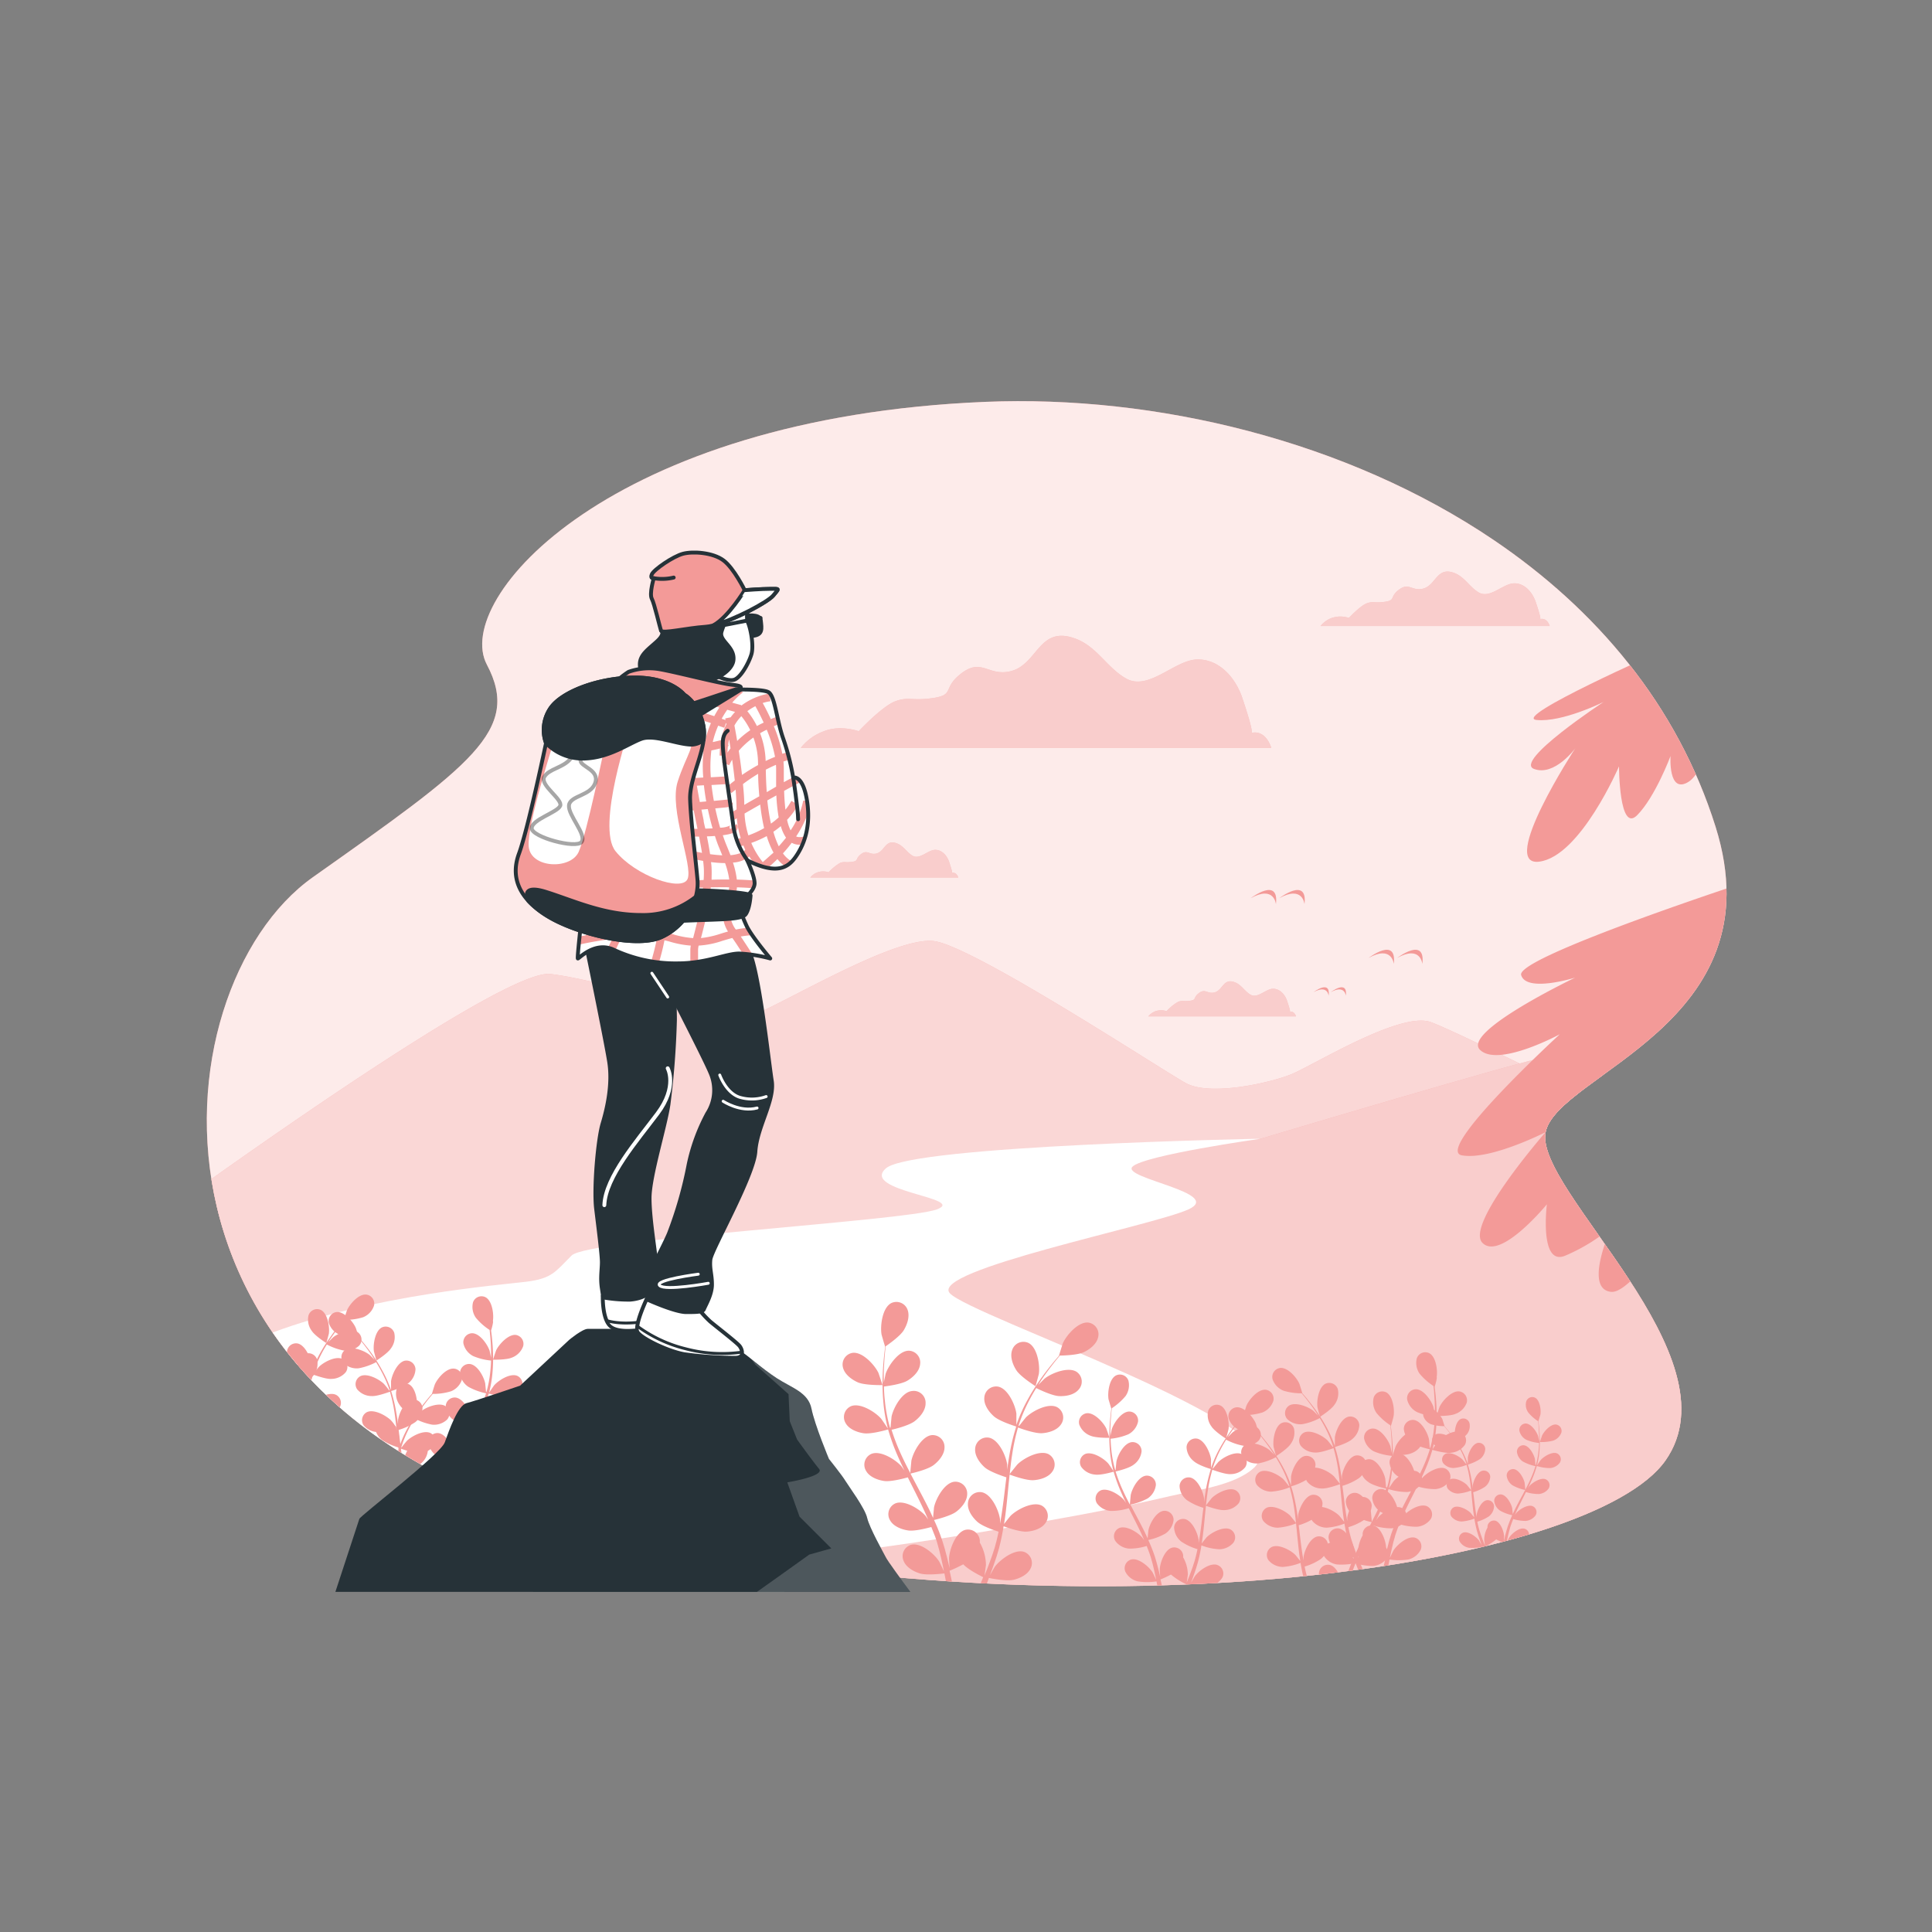 <?xml version="1.0" encoding="UTF-8"?>
<svg xmlns="http://www.w3.org/2000/svg" xmlns:xlink="http://www.w3.org/1999/xlink" viewBox="0 0 500 500">
  <rect x="0" y="0" width="500" height="500" fill="#808080" stroke="none"/>
  <defs>
    <clipPath id="freepik--clip-path--inject-4">
      <path d="M386.55,139.74C348.48,114,299.08,102.18,255,104c-97,4-138,51-129,68s-4,26-45,55S30,369,158,397s254,8,273-19-34-70-31-85,60-28,44-79C434.08,182.39,413.06,157.68,386.55,139.74Z" style="fill:none"></path>
    </clipPath>
    <clipPath id="freepik--clip-path-2--inject-4">
      <path d="M150.81,234.9s0,.33-.1.87c-.33,2.89-1.35,12.1-1.17,12.28s4.24-4.46,9.11-2.34a37.72,37.72,0,0,0,16.74,3.61c7.42,0,12.51-2.55,15.9-2.55a37.78,37.78,0,0,1,8.05,1.28s-4.87-5.73-6.14-8.48a42.09,42.09,0,0,1-1.91-4.88s-18.23,0-27.55.43S150.81,234.9,150.81,234.9Z" style="fill:#fff;stroke:#263238;stroke-linecap:round;stroke-linejoin:round"></path>
    </clipPath>
    <clipPath id="freepik--clip-path-3--inject-4">
      <path d="M187.26,178.53s10-.42,11.66.63,2.12,7.42,3.81,12.09a62.57,62.57,0,0,1,2.55,10s2.54-.85,3.6,6.14-1.06,11.66-3,14.41-4.87,4.67-12.5.85c0,0,1.91,4,1.91,5.94s-2.76,4-2.76,4a261.46,261.46,0,0,1-26.28,1.91c-13.35.21-15.68-1.06-16.32-3s-1.06-31.58-.42-39.63,6.36-14,10.6-15.47S187.26,178.53,187.26,178.53Z" style="fill:#fff;stroke:#263238;stroke-linecap:round;stroke-linejoin:round"></path>
    </clipPath>
  </defs>
  <g id="freepik--background-simple--inject-4">
    <path d="M386.55,139.74C348.48,114,299.08,102.18,255,104c-97,4-138,51-129,68s-4,26-45,55S30,369,158,397s254,8,273-19-34-70-31-85,60-28,44-79C434.08,182.39,413.06,157.68,386.55,139.74Z" style="fill:#F39A98"></path>
    <path d="M386.55,139.74C348.48,114,299.08,102.18,255,104c-97,4-138,51-129,68s-4,26-45,55S30,369,158,397s254,8,273-19-34-70-31-85,60-28,44-79C434.08,182.39,413.06,157.68,386.55,139.74Z" style="fill:#fff;opacity:0.8"></path>
  </g>
  <g id="freepik--Mountains--inject-4">
    <path d="M399.89,294.11A6.52,6.52,0,0,1,400,293c.67-3.34,4-6.59,8.66-10.18-15.12-7.51-33.87-16.69-38.42-18.31-7.92-2.83-30.52,11.3-36.17,13.56s-20.92,5.65-27.13,2.26-54.26-35-65-36.74-44.08,19.22-49.17,19.79-36.17-9.61-50.3-11.31c-9.48-1.14-57.3,31.47-87.76,53.06a97,97,0,0,0,25.2,51.33c7.48-1.89,13.32-3.65,15.09-4.35,5.65-2.26,21.48-7.35,26.56-10.74s139.6-26,144.12-27.69-9-7.92-6.22-11.31C261.54,299.88,352,296,399.89,294.11Z" style="fill:#F39A98"></path>
    <path d="M399.89,294.11A6.52,6.52,0,0,1,400,293c.67-3.34,4-6.59,8.66-10.18-15.12-7.51-33.87-16.69-38.42-18.31-7.92-2.83-30.52,11.3-36.17,13.56s-20.92,5.65-27.13,2.26-54.26-35-65-36.74-44.08,19.22-49.17,19.79-36.17-9.61-50.3-11.31c-9.48-1.14-57.3,31.47-87.76,53.06a97,97,0,0,0,25.2,51.33c7.48-1.89,13.32-3.65,15.09-4.35,5.65-2.26,21.48-7.35,26.56-10.74s139.6-26,144.12-27.69-9-7.92-6.22-11.31C261.54,299.88,352,296,399.89,294.11Z" style="fill:#fff;opacity:0.6"></path>
    <path d="M414.87,278.22c-7.7-2.91-13.37-4.82-14.68-4.67-5.09.56-73.91,21.15-73.91,21.15s-48.17,4.28-57.77,7.67.56,1.7,10.17,9.61-49.74,15.82-62.17,20.35,25.43,13,46.34,22-89.29,11.87-89.29,11.87l-3.65,33.23C293.72,423.75,412.59,404.16,431,378c19-27-34-70-31-85C400.94,288.29,407.21,283.78,414.87,278.22Z" style="fill:#F39A98"></path>
    <path d="M414.87,278.22c-7.7-2.91-13.37-4.82-14.68-4.67-5.09.56-73.91,21.15-73.91,21.15s-48.17,4.28-57.77,7.67.56,1.7,10.17,9.61-49.74,15.82-62.17,20.35,25.43,13,46.34,22-89.29,11.87-89.29,11.87l-3.65,33.23C293.72,423.75,412.59,404.16,431,378c19-27-34-70-31-85C400.94,288.29,407.21,283.78,414.87,278.22Z" style="fill:#fff;opacity:0.5"></path>
    <path d="M324.57,379.83c11.5-10.64-73.2-39.16-78.74-45.12s52.36-17.45,61.72-21.71-17.45-8.08-14.47-11.06,33.2-7.24,33.2-7.24-90.23,1.7-97,7.66S250.52,310,242.43,313s-90.23,7.66-94.49,11.92-5.11,6-11.92,6.81c-6.27.79-39.32,3.38-65.45,13.12C86.3,367.7,114,387.37,158,397c13.23,2.89,26.43,5.27,39.5,7.18,21-2.21,41.92-5.18,62.73-8.73,14.24-2.43,28.51-4.94,42.58-8.26C309.23,385.68,319.47,384.55,324.57,379.83Z" style="fill:#fff"></path>
  </g>
  <g id="freepik--Clouds--inject-4">
    <path d="M323.85,189.67c.67-.22-2.06-8.17-2.3-8.92-1.68-5.14-5.87-10.19-11.71-10.08s-12.58,8.24-18.41,4.93c-4.82-2.73-7.41-8-12.69-10.16-10-4-10,6.62-17.32,8.3-5.6,1.3-7.32-3.44-12.49.43s-1.72,5.6-7.31,6.46-6.46-.43-9.91.86-9.47,7.75-9.47,7.75-4.74-1.72-9,0a13.5,13.5,0,0,0-6,4.31H329S327.72,188.81,323.85,189.67Z" style="fill:#F39A98"></path>
    <path d="M246.37,225.9c.21-.07-.64-2.56-.72-2.8-.53-1.61-1.84-3.2-3.67-3.16s-3.95,2.58-5.78,1.54c-1.51-.85-2.32-2.51-4-3.18-3.14-1.27-3.14,2.07-5.44,2.6-1.75.41-2.29-1.08-3.91.14s-.54,1.75-2.3,2-2-.13-3.11.27a12.82,12.82,0,0,0-3,2.44,4.47,4.47,0,0,0-2.84,0,4.22,4.22,0,0,0-1.89,1.35H248S247.59,225.63,246.37,225.9Z" style="fill:#F39A98"></path>
    <path d="M333.83,261.85c.21-.07-.65-2.56-.72-2.79-.53-1.62-1.85-3.2-3.68-3.17s-3.94,2.59-5.77,1.55c-1.52-.86-2.33-2.52-4-3.19-3.13-1.26-3.13,2.08-5.43,2.61-1.76.4-2.3-1.08-3.92.13s-.54,1.76-2.29,2-2-.14-3.11.27a12.6,12.6,0,0,0-3,2.43,4.48,4.48,0,0,0-2.84,0,4.22,4.22,0,0,0-1.89,1.35h38.23S335,261.58,333.83,261.85Z" style="fill:#F39A98"></path>
    <path d="M398.59,160.22c.32-.11-1-4-1.12-4.35-.82-2.5-2.86-5-5.7-4.9s-6.12,4-9,2.4c-2.35-1.33-3.61-3.91-6.18-5-4.86-2-4.87,3.22-8.43,4-2.72.63-3.56-1.67-6.07.21s-.84,2.73-3.57,3.15-3.14-.21-4.82.42-4.61,3.77-4.61,3.77a6.9,6.9,0,0,0-4.4,0,6.6,6.6,0,0,0-2.93,2.09h59.3S400.47,159.8,398.59,160.22Z" style="fill:#F39A98"></path>
    <g style="opacity:0.5">
      <path d="M323.85,189.67c.67-.22-2.06-8.17-2.3-8.92-1.68-5.14-5.87-10.19-11.71-10.08s-12.58,8.24-18.41,4.93c-4.82-2.73-7.41-8-12.69-10.16-10-4-10,6.62-17.32,8.3-5.6,1.3-7.32-3.44-12.49.43s-1.72,5.6-7.31,6.46-6.46-.43-9.91.86-9.47,7.75-9.47,7.75-4.74-1.72-9,0a13.5,13.5,0,0,0-6,4.31H329S327.72,188.81,323.85,189.67Z" style="fill:#fff"></path>
      <path d="M246.37,225.9c.21-.07-.64-2.56-.72-2.8-.53-1.61-1.84-3.2-3.67-3.16s-3.95,2.58-5.78,1.54c-1.51-.85-2.32-2.51-4-3.18-3.14-1.27-3.14,2.07-5.44,2.6-1.75.41-2.29-1.08-3.91.14s-.54,1.75-2.3,2-2-.13-3.11.27a12.82,12.82,0,0,0-3,2.44,4.47,4.47,0,0,0-2.84,0,4.22,4.22,0,0,0-1.89,1.35H248S247.59,225.63,246.37,225.9Z" style="fill:#fff"></path>
      <path d="M333.83,261.85c.21-.07-.65-2.56-.72-2.79-.53-1.62-1.85-3.2-3.68-3.17s-3.94,2.59-5.77,1.55c-1.52-.86-2.33-2.52-4-3.19-3.13-1.26-3.13,2.08-5.43,2.61-1.76.4-2.3-1.08-3.92.13s-.54,1.76-2.29,2-2-.14-3.11.27a12.6,12.6,0,0,0-3,2.43,4.48,4.48,0,0,0-2.84,0,4.22,4.22,0,0,0-1.89,1.35h38.23S335,261.58,333.83,261.85Z" style="fill:#fff"></path>
      <path d="M398.59,160.22c.32-.11-1-4-1.12-4.35-.82-2.5-2.86-5-5.7-4.9s-6.12,4-9,2.4c-2.35-1.33-3.61-3.91-6.18-5-4.86-2-4.87,3.22-8.43,4-2.72.63-3.56-1.67-6.07.21s-.84,2.73-3.57,3.15-3.14-.21-4.82.42-4.61,3.77-4.61,3.77a6.9,6.9,0,0,0-4.4,0,6.6,6.6,0,0,0-2.93,2.09h59.3S400.47,159.8,398.59,160.22Z" style="fill:#fff"></path>
    </g>
  </g>
  <g id="freepik--Birds--inject-4">
    <path d="M360.71,249.47s-.43-4.95-6.52-1.55C354.19,247.92,361.58,242.24,360.71,249.47Z" style="fill:#F39A98"></path>
    <path d="M368.1,249.47s-.42-4.95-6.52-1.55C361.58,247.92,369,242.24,368.1,249.47Z" style="fill:#F39A98"></path>
    <path d="M343.86,257.72s-.25-3-3.92-.94C339.94,256.78,344.39,253.36,343.86,257.72Z" style="fill:#F39A98"></path>
    <path d="M348.31,257.72s-.25-3-3.92-.94C344.39,256.78,348.83,253.36,348.31,257.72Z" style="fill:#F39A98"></path>
    <path d="M330.21,234s-.43-4.95-6.52-1.55C323.69,232.46,331.08,226.77,330.21,234Z" style="fill:#F39A98"></path>
    <path d="M337.6,234s-.42-4.95-6.52-1.55C331.08,232.46,338.47,226.77,337.6,234Z" style="fill:#F39A98"></path>
  </g>
  <g id="freepik--Plants--inject-4">
    <g style="clip-path:url(#freepik--clip-path--inject-4)">
      <path d="M97.41,352.11s-.63-2.3-.65-2.45c-.24-1.75.32-5.27,2.09-6.13a2.33,2.33,0,0,1,3.18,1.41,4.85,4.85,0,0,1-.84,4C100.35,350.26,97.42,352.11,97.41,352.11Z" style="fill:#F39A98"></path>
      <path d="M132.47,351.35c-1.42.62-4.89.54-4.89.54s.75-2.27.81-2.41c.76-1.59,3.17-4.22,5.12-4a2.34,2.34,0,0,1,1.88,2.93A4.93,4.93,0,0,1,132.47,351.35Z" style="fill:#F39A98"></path>
      <path d="M127.09,344.32l0,0c.07.55.15,1.15.22,1.8.12,1.21.24,2.58.28,4.08a40.12,40.12,0,0,1-.12,4.84,30.94,30.94,0,0,1-.89,5.35.14.14,0,0,0,0,.06c.31-.49,1.22-1.83,1.3-1.92,1.16-1.33,4.17-3.23,6-2.46a2.33,2.33,0,0,1,1,3.32,4.88,4.88,0,0,1-3.58,2c-1.47.22-4.56-.68-4.81-.75a42.56,42.56,0,0,1-1.87,5.19c-.43,1-.89,2-1.36,2.94l.58-.83c1.15-1.33,4.16-3.23,6-2.46a2.34,2.34,0,0,1,1,3.32,4.89,4.89,0,0,1-3.58,2,15.5,15.5,0,0,1-4.68-.72c-.18.37-.36.75-.55,1.12-.9,1.78-1.8,3.56-2.63,5.32-.29.63-.56,1.25-.83,1.88.26-.37.47-.68.51-.72,1.15-1.33,4.16-3.23,6-2.46a2.34,2.34,0,0,1,1,3.32,4.9,4.9,0,0,1-3.59,2,14.7,14.7,0,0,1-4.54-.68c-.26.65-.52,1.3-.73,1.94-.14.43-.31.85-.42,1.3s-.25.88-.37,1.31c-.2.84-.42,1.71-.59,2.54-.13.58-.24,1.13-.35,1.68.28-.62.86-1.83.92-1.93.94-1.49,3.63-3.82,5.55-3.34a2.35,2.35,0,0,1,1.52,3.13,4.85,4.85,0,0,1-3.23,2.53,15.9,15.9,0,0,1-4.84,0c-.19.92-.36,1.81-.5,2.66-.47,2.66-.78,4.92-1,6.61h-1.33c.24-1.72.61-4.06,1.16-6.83.18-.93.39-1.92.62-2.94a24.81,24.81,0,0,1-2.7-1.27,17.63,17.63,0,0,1-3.93,2.54c.35.86.7,1.7,1,2.49,1.06,2.45,2,4.5,2.81,6h-1.46c-.69-1.48-1.53-3.35-2.43-5.55-.36-.88-.73-1.83-1.1-2.8a16.35,16.35,0,0,1-4.83.37A4.89,4.89,0,0,1,98.39,388a2.33,2.33,0,0,1,1.29-3.23c1.87-.63,4.72,1.49,5.77,2.91.06.09.63,1.07,1,1.69-.15-.4-.3-.78-.45-1.19-.29-.82-.57-1.64-.87-2.52l-.39-1.31c-.14-.43-.23-.91-.35-1.37-.25-1.06-.46-2.16-.64-3.27a15.46,15.46,0,0,1-4.58,1.06,4.89,4.89,0,0,1-3.72-1.75,2.34,2.34,0,0,1,.78-3.39c1.76-.9,4.9.77,6.15,2,.08.08.87,1.07,1.3,1.63-.1-.67-.21-1.34-.29-2-.25-2-.43-3.95-.63-5.93l-.18-1.82c-.26.09-3.26,1.21-4.74,1.11a4.9,4.9,0,0,1-3.72-1.74,2.34,2.34,0,0,1,.78-3.39c1.76-.91,4.9.76,6.15,2,.1.09,1.24,1.52,1.51,1.9-.14-1.34-.29-2.66-.49-4a42.93,42.93,0,0,0-1.14-5.21c-.12,0-3.25,1.23-4.76,1.12a4.87,4.87,0,0,1-3.73-1.74,2.34,2.34,0,0,1,.79-3.39c1.75-.91,4.9.76,6.15,2,.08.08,1,1.17,1.36,1.7l.1-.06A31.68,31.68,0,0,0,98.75,355c-.45-.88-.93-1.69-1.41-2.47a15.72,15.72,0,0,1-4.51,1.58,4.87,4.87,0,0,1-3.89-1.32,2.33,2.33,0,0,1,.4-3.45c1.65-1.1,5,.22,6.34,1.32.07.06.77.75,1.27,1.26-.23-.35-.45-.72-.67-1.05-.83-1.24-1.66-2.33-2.41-3.29-.43-.54-.82-1-1.2-1.46a15.72,15.72,0,0,1-4.71-.68,4.86,4.86,0,0,1-2.84-3,2.34,2.34,0,0,1,1.95-2.88c2-.21,4.3,2.48,5,4.09.07.14.79,2.43.75,2.43h0c.37.42.76.88,1.18,1.38.77.95,1.63,2,2.49,3.25A44.8,44.8,0,0,1,99,354.8a30.63,30.63,0,0,1,2.2,4.95s0,0,0,.06c0-.57,0-2.19,0-2.32.22-1.74,1.69-5,3.63-5.35a2.35,2.35,0,0,1,2.7,2.2,4.92,4.92,0,0,1-1.88,3.66,16.65,16.65,0,0,1-4.43,2,41.13,41.13,0,0,1,1.3,5.36c.19,1.06.35,2.13.49,3.2,0-.5,0-.95,0-1,.22-1.75,1.69-5,3.63-5.35a2.35,2.35,0,0,1,2.7,2.2,4.88,4.88,0,0,1-1.88,3.65,15.52,15.52,0,0,1-4.29,2l.15,1.24c.24,2,.47,4,.75,5.89.1.69.22,1.35.34,2,0-.44,0-.82,0-.87.22-1.75,1.69-5,3.63-5.36a2.35,2.35,0,0,1,2.7,2.2,4.92,4.92,0,0,1-1.88,3.66,15,15,0,0,1-4.17,1.94c.14.68.29,1.36.46,2,.12.45.21.88.37,1.32l.42,1.3c.29.81.59,1.66.9,2.44.21.55.42,1.07.64,1.6-.11-.68-.29-2-.29-2.12a9,9,0,0,1,1.21-4.41,4.41,4.41,0,0,1,0-.52,2.34,2.34,0,0,1,2.86-2c1.91.5,3.12,3.85,3.21,5.61,0,.11-.06,1.24-.12,2,.1-.42.19-.82.29-1.25.2-.84.42-1.68.66-2.58.13-.43.27-.87.4-1.31s.31-.88.46-1.33c.38-1,.81-2.06,1.27-3.08a15.59,15.59,0,0,1-4.4-1.65,4.89,4.89,0,0,1-2.15-3.51,2.34,2.34,0,0,1,2.53-2.39c2,.21,3.66,3.34,4,5.07,0,.1.14,1.37.19,2.07.28-.62.56-1.23.86-1.84.88-1.77,1.82-3.53,2.75-5.29.29-.54.57-1.08.85-1.62a16.3,16.3,0,0,1-4.56-1.69,4.87,4.87,0,0,1-2.15-3.5,2.34,2.34,0,0,1,2.53-2.4c2,.22,3.66,3.34,4,5.07,0,.13.19,1.95.21,2.42.62-1.19,1.22-2.38,1.77-3.58a40.21,40.21,0,0,0,1.93-5,16.31,16.31,0,0,1-4.59-1.69,4.86,4.86,0,0,1-2.14-3.51,2.34,2.34,0,0,1,2.52-2.39c2,.21,3.67,3.34,4,5.07,0,.11.15,1.5.2,2.16l.11,0a29.47,29.47,0,0,0,1-5.28c.11-1,.16-1.92.19-2.84a15.81,15.81,0,0,1-4.63-1.16,4.9,4.9,0,0,1-2.52-3.26,2.33,2.33,0,0,1,2.25-2.65c2,0,4,2.92,4.55,4.59,0,.1.23,1.06.36,1.76,0-.42,0-.85,0-1.24,0-1.5-.09-2.86-.19-4.07-.06-.69-.12-1.31-.19-1.89a15.62,15.62,0,0,1-3.56-3.16,4.87,4.87,0,0,1-.73-4,2.32,2.32,0,0,1,3.21-1.32c1.76.9,2.22,4.43,1.93,6.17C127.78,342,127.12,344.34,127.09,344.32Z" style="fill:#F39A98"></path>
      <path d="M84.46,347.58s.63-2.3.65-2.45c.24-1.75-.32-5.26-2.09-6.12a2.33,2.33,0,0,0-3.18,1.41,4.85,4.85,0,0,0,.84,4C81.52,345.74,84.45,347.58,84.46,347.58Z" style="fill:#F39A98"></path>
      <path d="M49.4,346.82c1.42.62,4.89.54,4.89.54s-.75-2.27-.81-2.4c-.76-1.59-3.17-4.22-5.12-4a2.35,2.35,0,0,0-1.88,2.93A4.88,4.88,0,0,0,49.4,346.82Z" style="fill:#F39A98"></path>
      <path d="M54.78,339.79l0,0c-.07.56-.15,1.16-.22,1.81-.12,1.21-.24,2.58-.28,4.08a40.16,40.16,0,0,0,.12,4.84,30.68,30.68,0,0,0,.89,5.34.14.14,0,0,1,0,.06c-.31-.48-1.22-1.82-1.3-1.91-1.16-1.34-4.17-3.24-6-2.46a2.33,2.33,0,0,0-1,3.32,4.88,4.88,0,0,0,3.58,2,16.55,16.55,0,0,0,4.81-.75,43.17,43.17,0,0,0,1.87,5.19c.43,1,.89,2,1.36,2.94-.28-.42-.54-.79-.58-.83-1.15-1.34-4.16-3.23-6-2.46a2.34,2.34,0,0,0-1,3.32,4.88,4.88,0,0,0,3.59,2,15.83,15.83,0,0,0,4.67-.71c.18.37.36.74.55,1.11.9,1.79,1.8,3.56,2.63,5.33.29.62.56,1.25.83,1.87l-.51-.72c-1.15-1.33-4.16-3.23-6-2.45a2.33,2.33,0,0,0-1,3.31,4.88,4.88,0,0,0,3.59,2,15,15,0,0,0,4.54-.68c.26.64.52,1.29.73,1.93.14.44.31.85.42,1.3s.25.88.37,1.32c.2.84.42,1.71.59,2.54.13.57.24,1.12.35,1.68-.28-.63-.86-1.84-.92-1.93-.94-1.49-3.63-3.83-5.55-3.34A2.33,2.33,0,0,0,58.38,382a4.9,4.9,0,0,0,3.23,2.54,15.83,15.83,0,0,0,4.84,0c.19.92.36,1.82.5,2.66.47,2.66.78,4.93,1,6.61h1.33c-.24-1.71-.61-4.06-1.16-6.82-.18-.94-.39-1.93-.62-2.94a29.68,29.68,0,0,0,2.7-1.27,17.15,17.15,0,0,0,3.93,2.53c-.35.87-.7,1.71-1,2.5-1.06,2.45-2,4.49-2.81,6h1.46c.69-1.47,1.53-3.35,2.43-5.55.36-.88.73-1.82,1.1-2.8a16,16,0,0,0,4.83.38,4.88,4.88,0,0,0,3.41-2.29,2.33,2.33,0,0,0-1.29-3.23c-1.87-.63-4.72,1.5-5.77,2.92-.06.08-.63,1.06-1,1.69l.45-1.2c.3-.81.57-1.63.87-2.52l.39-1.3c.14-.44.23-.91.35-1.37.25-1.07.46-2.16.64-3.27a15.48,15.48,0,0,0,4.58,1,4.89,4.89,0,0,0,3.73-1.74,2.35,2.35,0,0,0-.79-3.39c-1.75-.9-4.9.76-6.15,2-.08.08-.87,1.07-1.3,1.62.1-.66.21-1.33.3-2,.24-2,.42-3.94.62-5.93.06-.61.12-1.21.19-1.82a15.79,15.79,0,0,0,4.73,1.11,4.87,4.87,0,0,0,3.72-1.74A2.34,2.34,0,0,0,87,361c-1.76-.9-4.9.77-6.15,2-.1.1-1.24,1.53-1.51,1.9.14-1.33.29-2.66.49-4A42.12,42.12,0,0,1,81,355.74c.12,0,3.25,1.22,4.76,1.12a4.92,4.92,0,0,0,3.73-1.75,2.33,2.33,0,0,0-.79-3.38c-1.75-.91-4.9.76-6.15,2-.08.08-1,1.17-1.36,1.7l-.1-.05a31.28,31.28,0,0,1,2.07-4.95c.45-.88.93-1.69,1.42-2.48a15.78,15.78,0,0,0,4.51,1.59,4.93,4.93,0,0,0,3.89-1.32,2.35,2.35,0,0,0-.41-3.46c-1.65-1.09-5,.22-6.34,1.32-.07.06-.77.75-1.26,1.26.22-.35.44-.71.66-1,.83-1.25,1.66-2.33,2.41-3.29.43-.54.82-1,1.2-1.47a15.67,15.67,0,0,0,4.71-.67,4.88,4.88,0,0,0,2.84-3,2.33,2.33,0,0,0-2-2.87c-2-.21-4.3,2.48-5,4.09-.07.14-.78,2.42-.75,2.42h0c-.37.42-.76.88-1.18,1.39-.77.94-1.63,2-2.48,3.25a40.38,40.38,0,0,0-2.58,4.1,30.24,30.24,0,0,0-2.2,5,.14.14,0,0,1,0,.06c0-.58,0-2.2,0-2.32-.22-1.75-1.69-5-3.63-5.35a2.34,2.34,0,0,0-2.7,2.19,4.92,4.92,0,0,0,1.88,3.66,16,16,0,0,0,4.43,2,41.67,41.67,0,0,0-1.3,5.37c-.19,1.05-.35,2.12-.49,3.2,0-.5,0-.95,0-1-.22-1.75-1.69-5-3.63-5.35a2.34,2.34,0,0,0-2.7,2.19,4.92,4.92,0,0,0,1.88,3.66,15.52,15.52,0,0,0,4.29,2l-.15,1.24c-.24,2-.47,4-.75,5.89-.1.68-.22,1.35-.34,2,0-.45,0-.82,0-.88-.22-1.75-1.69-5-3.63-5.35a2.33,2.33,0,0,0-2.69,2.2,4.84,4.84,0,0,0,1.87,3.65A14.72,14.72,0,0,0,77,376.24c-.14.68-.29,1.37-.46,2-.12.44-.21.88-.37,1.32s-.28.87-.41,1.29c-.3.82-.6,1.66-.91,2.45-.21.55-.42,1.07-.63,1.59.1-.67.28-2,.29-2.12a9.13,9.13,0,0,0-1.22-4.41,4.67,4.67,0,0,0,0-.52,2.35,2.35,0,0,0-2.86-2c-1.91.51-3.12,3.86-3.21,5.62,0,.1.06,1.24.12,1.95-.1-.41-.19-.82-.29-1.24-.2-.85-.42-1.68-.66-2.58-.13-.44-.26-.87-.4-1.31s-.31-.89-.46-1.33c-.38-1-.81-2.06-1.27-3.09a15.19,15.19,0,0,0,4.4-1.65,4.87,4.87,0,0,0,2.15-3.5,2.34,2.34,0,0,0-2.53-2.4c-2,.22-3.66,3.34-4,5.07,0,.11-.14,1.38-.19,2.07-.28-.61-.56-1.22-.86-1.84-.88-1.76-1.82-3.52-2.75-5.28-.29-.54-.57-1.08-.85-1.63a16.09,16.09,0,0,0,4.56-1.68,4.89,4.89,0,0,0,2.15-3.51,2.34,2.34,0,0,0-2.53-2.39c-2,.21-3.66,3.34-4,5.07,0,.13-.19,1.95-.21,2.42-.62-1.19-1.22-2.39-1.77-3.58a42.53,42.53,0,0,1-1.93-5c.12,0,3.39-.77,4.59-1.69a4.89,4.89,0,0,0,2.14-3.51,2.33,2.33,0,0,0-2.52-2.39c-2,.21-3.67,3.34-4,5.06,0,.12-.15,1.51-.2,2.17h-.11a29.37,29.37,0,0,1-1-5.27c-.11-1-.16-1.92-.19-2.84a15.87,15.87,0,0,0,4.63-1.17,4.86,4.86,0,0,0,2.52-3.25,2.33,2.33,0,0,0-2.25-2.65c-2,0-4,2.91-4.55,4.59,0,.09-.23,1.05-.36,1.75,0-.41,0-.84,0-1.24,0-1.49.1-2.86.19-4.07.06-.68.12-1.31.19-1.89a15.55,15.55,0,0,0,3.56-3.15,4.85,4.85,0,0,0,.73-4.05A2.34,2.34,0,0,0,56,331.18c-1.76.91-2.22,4.44-1.93,6.18C54.09,337.51,54.75,339.81,54.78,339.79Z" style="fill:#F39A98"></path>
      <path d="M107.23,366.8s.63-2.3.65-2.45c.25-1.75-.31-5.26-2.09-6.12a2.33,2.33,0,0,0-3.18,1.41,4.89,4.89,0,0,0,.85,4C104.3,365,107.23,366.8,107.23,366.8Z" style="fill:#F39A98"></path>
      <path d="M72.18,366c1.42.62,4.88.54,4.88.54s-.74-2.27-.81-2.4c-.76-1.59-3.16-4.22-5.12-4a2.34,2.34,0,0,0-1.87,2.93A4.85,4.85,0,0,0,72.18,366Z" style="fill:#F39A98"></path>
      <path d="M77.56,359l0,0c-.08.56-.15,1.15-.22,1.81-.12,1.21-.25,2.58-.28,4.08a42.27,42.27,0,0,0,.11,4.84,30.72,30.72,0,0,0,.9,5.34s0,0,0,.06c-.31-.49-1.22-1.82-1.31-1.92-1.15-1.33-4.16-3.23-6-2.46a2.35,2.35,0,0,0-1,3.32,4.88,4.88,0,0,0,3.59,2,16,16,0,0,0,4.8-.76,40.47,40.47,0,0,0,1.88,5.19c.43,1,.88,2,1.36,2.94-.28-.41-.54-.78-.58-.82-1.15-1.34-4.17-3.24-6-2.46a2.33,2.33,0,0,0-1,3.32,4.88,4.88,0,0,0,3.58,2,15.55,15.55,0,0,0,4.68-.72c.18.38.36.75.55,1.12.89,1.78,1.8,3.56,2.63,5.33.29.62.55,1.25.82,1.87l-.5-.72c-1.15-1.33-4.17-3.23-6-2.46a2.34,2.34,0,0,0-1,3.32,4.89,4.89,0,0,0,3.58,2,15.08,15.08,0,0,0,4.55-.68c.26.64.51,1.29.73,1.93.14.44.3.85.42,1.3s.25.88.37,1.32c.2.84.41,1.71.59,2.54.13.57.24,1.12.35,1.68-.28-.63-.87-1.84-.93-1.93-.94-1.5-3.63-3.83-5.54-3.34a2.33,2.33,0,0,0-1.52,3.12,4.87,4.87,0,0,0,3.23,2.54,16.16,16.16,0,0,0,4.84,0c.18.92.35,1.81.5,2.66.47,2.66.77,4.93,1,6.61H92c-.24-1.71-.6-4.06-1.15-6.82-.18-.94-.4-1.93-.63-2.95A24.81,24.81,0,0,0,93,402a16.73,16.73,0,0,0,3.94,2.54c-.35.87-.7,1.71-1,2.5-1.06,2.45-2,4.49-2.81,6h1.45c.69-1.47,1.54-3.35,2.44-5.55.36-.88.73-1.82,1.1-2.8a16,16,0,0,0,4.83.38,4.9,4.9,0,0,0,3.41-2.29A2.34,2.34,0,0,0,105,399.5c-1.87-.63-4.73,1.5-5.77,2.92-.07.08-.63,1.06-1,1.69l.44-1.2c.3-.81.58-1.63.87-2.52l.39-1.3c.14-.44.24-.91.36-1.37.25-1.07.46-2.17.64-3.27a15.4,15.4,0,0,0,4.58,1.05,4.87,4.87,0,0,0,3.72-1.74,2.34,2.34,0,0,0-.78-3.39c-1.76-.9-4.9.76-6.15,2-.08.07-.88,1.07-1.3,1.62.1-.67.21-1.33.29-2,.24-2,.43-3.95.62-5.93.06-.61.13-1.21.19-1.82a15.88,15.88,0,0,0,4.74,1.11,4.87,4.87,0,0,0,3.72-1.74,2.34,2.34,0,0,0-.79-3.39c-1.75-.9-4.9.77-6.15,2-.09.09-1.23,1.52-1.51,1.9.14-1.33.3-2.66.5-4a40.9,40.9,0,0,1,1.14-5.22c.12.05,3.25,1.23,4.76,1.12a4.87,4.87,0,0,0,3.72-1.74,2.34,2.34,0,0,0-.78-3.39c-1.76-.9-4.9.77-6.15,2-.08.08-1,1.17-1.36,1.7l-.1,0a29.52,29.52,0,0,1,2.07-5c.45-.88.93-1.7,1.41-2.48a15.89,15.89,0,0,0,4.51,1.59,4.88,4.88,0,0,0,3.89-1.33,2.33,2.33,0,0,0-.41-3.45c-1.64-1.09-5,.22-6.33,1.32-.07.06-.77.75-1.27,1.26.23-.35.45-.71.67-1,.83-1.25,1.66-2.33,2.4-3.29.43-.54.83-1,1.21-1.47a15.71,15.71,0,0,0,4.71-.67,4.88,4.88,0,0,0,2.84-3,2.33,2.33,0,0,0-2-2.87c-2-.22-4.3,2.47-5,4.08-.06.14-.78,2.43-.74,2.43h0c-.37.42-.77.88-1.18,1.39-.77.94-1.63,2-2.49,3.24a39.92,39.92,0,0,0-2.57,4.11,29.87,29.87,0,0,0-2.2,4.95l0,.06c0-.58,0-2.2,0-2.32-.23-1.75-1.69-5-3.63-5.35A2.33,2.33,0,0,0,97,369a4.88,4.88,0,0,0,1.88,3.66,16,16,0,0,0,4.42,2,43.4,43.4,0,0,0-1.3,5.37c-.18,1.05-.34,2.12-.48,3.2,0-.5,0-.95,0-1-.23-1.75-1.69-5-3.63-5.36a2.35,2.35,0,0,0-2.7,2.2,4.88,4.88,0,0,0,1.88,3.66,15.39,15.39,0,0,0,4.29,2c-.05.41-.11.82-.16,1.24-.23,2-.46,4-.74,5.89-.1.68-.23,1.35-.35,2,0-.45,0-.82,0-.88-.23-1.75-1.69-5-3.63-5.35a2.34,2.34,0,0,0-2.7,2.2,4.88,4.88,0,0,0,1.88,3.65,14.72,14.72,0,0,0,4.17,1.94c-.15.68-.29,1.37-.46,2-.13.44-.22.88-.37,1.32s-.28.87-.42,1.29c-.29.82-.6,1.66-.91,2.45-.21.55-.42,1.07-.63,1.59.11-.67.29-2,.29-2.12a9.11,9.11,0,0,0-1.21-4.41,3,3,0,0,0,0-.52,2.34,2.34,0,0,0-2.85-2c-1.91.51-3.12,3.86-3.21,5.62,0,.1.06,1.24.12,1.95-.1-.41-.19-.82-.29-1.24-.2-.85-.43-1.68-.67-2.59l-.39-1.3c-.12-.44-.31-.89-.46-1.34-.38-1-.81-2.05-1.27-3.08a15.29,15.29,0,0,0,4.4-1.65,4.86,4.86,0,0,0,2.14-3.5,2.34,2.34,0,0,0-2.52-2.4c-2,.22-3.67,3.34-4,5.07,0,.11-.14,1.38-.19,2.07-.28-.61-.56-1.23-.86-1.84-.88-1.76-1.82-3.53-2.76-5.29L82.4,384c.26-.06,3.39-.78,4.56-1.68a4.87,4.87,0,0,0,2.14-3.51,2.33,2.33,0,0,0-2.52-2.39c-2,.21-3.67,3.34-4,5.06,0,.14-.19,2-.21,2.43-.62-1.19-1.23-2.39-1.77-3.59a40.08,40.08,0,0,1-1.93-5c.12,0,3.38-.77,4.59-1.7a4.89,4.89,0,0,0,2.14-3.5,2.33,2.33,0,0,0-2.52-2.39c-2,.21-3.67,3.34-4,5.06,0,.12-.16,1.51-.2,2.17h-.11a30.32,30.32,0,0,1-1-5.27c-.11-1-.16-1.93-.19-2.84A15.85,15.85,0,0,0,82,365.68a4.89,4.89,0,0,0,2.52-3.25,2.35,2.35,0,0,0-2.25-2.66c-2,0-4,2.92-4.55,4.6,0,.09-.23,1.05-.37,1.75,0-.41,0-.84,0-1.24,0-1.49.1-2.86.2-4.07,0-.69.12-1.31.19-1.89a15.76,15.76,0,0,0,3.56-3.15,4.92,4.92,0,0,0,.73-4,2.34,2.34,0,0,0-3.22-1.32c-1.75.91-2.21,4.44-1.92,6.18C76.86,356.73,77.53,359,77.56,359Z" style="fill:#F39A98"></path>
      <path d="M268,358.75s.83-3,.86-3.22c.31-2.29-.41-6.9-2.75-8a3.06,3.06,0,0,0-4.16,1.85c-.63,1.72.16,3.83,1.1,5.27C264.15,356.33,268,358.75,268,358.75Z" style="fill:#F39A98"></path>
      <path d="M222,357.75c1.86.81,6.4.71,6.4.71s-1-3-1.06-3.16c-1-2.08-4.15-5.53-6.71-5.18a3.06,3.06,0,0,0-2.46,3.84C218.63,355.74,220.46,357.06,222,357.75Z" style="fill:#F39A98"></path>
      <path d="M229.09,348.53l0,0c-.1.73-.2,1.52-.29,2.38-.16,1.58-.32,3.38-.37,5.34a53.17,53.17,0,0,0,.16,6.35,39.91,39.91,0,0,0,1.17,7l0,.08c-.41-.64-1.61-2.39-1.72-2.52-1.51-1.74-5.46-4.23-7.84-3.22a3.06,3.06,0,0,0-1.36,4.35c.88,1.6,3,2.39,4.7,2.64,1.92.28,6-.89,6.3-1a54.13,54.13,0,0,0,2.46,6.81c.56,1.29,1.16,2.57,1.78,3.85-.37-.54-.7-1-.76-1.08-1.51-1.75-5.46-4.24-7.84-3.23a3.06,3.06,0,0,0-1.36,4.35c.88,1.61,3,2.4,4.7,2.65s5.21-.68,6.12-.94c.25.49.48,1,.73,1.46,1.17,2.34,2.36,4.67,3.44,7,.39.82.74,1.64,1.09,2.45-.33-.48-.61-.88-.66-.94-1.51-1.75-5.46-4.23-7.85-3.22a3.06,3.06,0,0,0-1.35,4.35c.88,1.6,3,2.39,4.69,2.64s4.87-.59,6-.89c.33.85.67,1.7,1,2.53.19.58.4,1.12.55,1.71l.48,1.72c.27,1.11.55,2.25.78,3.34.17.75.31,1.47.46,2.2-.37-.82-1.14-2.41-1.21-2.53-1.23-2-4.76-5-7.27-4.38a3.06,3.06,0,0,0-2,4.1c.63,1.71,2.59,2.82,4.24,3.32,1.82.56,5.84.05,6.35,0,.24,1.21.46,2.38.65,3.49.62,3.49,1,6.46,1.28,8.67h1.74c-.31-2.25-.79-5.33-1.51-9-.24-1.22-.52-2.52-.82-3.85a33.9,33.9,0,0,0,3.54-1.67c1.32,1.44,4.72,3.12,5.16,3.33-.46,1.14-.92,2.24-1.37,3.27-1.4,3.22-2.7,5.89-3.69,7.88h1.9c.91-1.94,2-4.4,3.2-7.28.47-1.16,1-2.4,1.44-3.67.49.1,4.47.91,6.33.49,1.68-.38,3.72-1.34,4.48-3a3.06,3.06,0,0,0-1.69-4.23c-2.46-.83-6.2,2-7.58,3.82-.08.11-.82,1.4-1.28,2.22l.59-1.57c.39-1.07.75-2.15,1.14-3.3l.51-1.72c.18-.57.3-1.19.46-1.79.33-1.4.6-2.84.84-4.29.94.34,4.28,1.5,6,1.38s3.88-.75,4.88-2.29a3.06,3.06,0,0,0-1-4.44c-2.3-1.18-6.42,1-8.06,2.63-.11.11-1.15,1.41-1.71,2.13.14-.87.28-1.74.39-2.63.32-2.57.56-5.18.81-7.78.08-.79.17-1.59.25-2.38.33.12,4.27,1.59,6.21,1.45,1.72-.12,3.88-.75,4.88-2.28a3.06,3.06,0,0,0-1-4.44c-2.3-1.19-6.42,1-8.06,2.63-.13.12-1.62,2-2,2.49.18-1.75.38-3.49.65-5.19a52.42,52.42,0,0,1,1.49-6.84c.16.06,4.26,1.61,6.25,1.47,1.72-.12,3.88-.76,4.88-2.29a3.06,3.06,0,0,0-1-4.44c-2.3-1.19-6.43,1-8.07,2.63-.1.11-1.25,1.54-1.78,2.23l-.13-.07a39.61,39.61,0,0,1,2.72-6.49c.59-1.15,1.21-2.22,1.85-3.25.73.37,4.11,2,5.91,2.08s3.94-.32,5.1-1.73a3.06,3.06,0,0,0-.53-4.53c-2.16-1.43-6.5.29-8.31,1.73-.1.08-1,1-1.66,1.65.29-.45.58-.93.87-1.37,1.09-1.63,2.18-3.05,3.16-4.31.56-.71,1.08-1.34,1.58-1.93.9,0,4.57-.12,6.17-.87s3.35-2.11,3.73-3.9a3.06,3.06,0,0,0-2.56-3.77c-2.58-.27-5.64,3.25-6.58,5.36-.08.19-1,3.19-1,3.19h.05c-.49.55-1,1.15-1.55,1.81-1,1.24-2.14,2.65-3.26,4.26a53.17,53.17,0,0,0-3.37,5.38,40.07,40.07,0,0,0-2.89,6.49s0,.06,0,.08c0-.75,0-2.88,0-3-.3-2.29-2.22-6.55-4.77-7a3.06,3.06,0,0,0-3.53,2.88c-.15,1.83,1.17,3.65,2.46,4.8,1.45,1.3,5.48,2.55,5.8,2.65a54.23,54.23,0,0,0-1.7,7c-.25,1.39-.45,2.79-.64,4.2,0-.65,0-1.24,0-1.32-.29-2.3-2.22-6.55-4.76-7a3.06,3.06,0,0,0-3.53,2.88c-.15,1.82,1.17,3.64,2.45,4.79s4.73,2.31,5.63,2.6c-.06.54-.13,1.08-.2,1.62-.31,2.6-.61,5.2-1,7.73-.13.9-.29,1.77-.45,2.65,0-.59,0-1.08,0-1.15-.3-2.29-2.22-6.55-4.76-7a3.07,3.07,0,0,0-3.54,2.88c-.15,1.82,1.17,3.65,2.46,4.8s4.39,2.19,5.47,2.54c-.19.89-.38,1.79-.6,2.64-.17.58-.29,1.16-.48,1.73s-.37,1.14-.55,1.7c-.39,1.07-.79,2.18-1.19,3.21-.28.72-.56,1.4-.83,2.09.14-.89.37-2.63.38-2.78a11.93,11.93,0,0,0-1.6-5.79,3,3,0,0,0,0-.67,3.06,3.06,0,0,0-3.75-2.6c-2.5.66-4.09,5.05-4.2,7.36,0,.14.08,1.63.15,2.56-.13-.54-.24-1.07-.38-1.63-.26-1.11-.56-2.2-.87-3.38-.17-.57-.34-1.14-.52-1.72s-.4-1.16-.6-1.75c-.49-1.35-1.06-2.7-1.66-4,1-.23,4.39-1.11,5.77-2.16s2.82-2.77,2.81-4.6a3.07,3.07,0,0,0-3.31-3.14c-2.58.28-4.81,4.38-5.28,6.65,0,.14-.18,1.8-.24,2.72-.37-.81-.73-1.62-1.13-2.42-1.15-2.32-2.39-4.62-3.61-6.93-.38-.71-.74-1.42-1.11-2.13.34-.08,4.44-1,6-2.21,1.37-1.05,2.82-2.77,2.81-4.6a3.06,3.06,0,0,0-3.31-3.14c-2.57.28-4.81,4.38-5.27,6.65,0,.17-.25,2.56-.28,3.17-.81-1.56-1.6-3.12-2.32-4.69a52.56,52.56,0,0,1-2.53-6.53c.16,0,4.44-1,6-2.22,1.37-1.05,2.82-2.77,2.81-4.6A3.06,3.06,0,0,0,236,360c-2.57.28-4.81,4.38-5.27,6.64,0,.15-.2,2-.26,2.84l-.15,0a39.44,39.44,0,0,1-1.31-6.92c-.15-1.28-.22-2.52-.25-3.73.81-.1,4.54-.59,6.08-1.52s3.11-2.45,3.29-4.27a3.06,3.06,0,0,0-2.94-3.48c-2.59,0-5.26,3.83-6,6,0,.12-.3,1.38-.48,2.3,0-.55,0-1.11,0-1.63,0-2,.13-3.75.25-5.34.08-.9.16-1.71.25-2.47.75-.52,3.75-2.63,4.67-4.14s1.63-3.61,1-5.31a3.07,3.07,0,0,0-4.22-1.73c-2.3,1.19-2.9,5.82-2.52,8.1C228.18,345.54,229.05,348.56,229.09,348.53Z" style="fill:#F39A98"></path>
      <path d="M317.29,372.33s.63-2.31.65-2.46c.25-1.74-.31-5.26-2.09-6.12a2.34,2.34,0,0,0-3.18,1.41,4.89,4.89,0,0,0,.85,4C314.36,370.48,317.29,372.33,317.29,372.33Z" style="fill:#F39A98"></path>
      <path d="M282.24,371.57c1.42.61,4.88.54,4.89.54s-.75-2.27-.82-2.41c-.76-1.59-3.16-4.22-5.12-3.95a2.33,2.33,0,0,0-1.87,2.93A4.88,4.88,0,0,0,282.24,371.57Z" style="fill:#F39A98"></path>
      <path d="M287.62,364.54l0,0c-.08.56-.15,1.16-.22,1.81-.12,1.21-.25,2.58-.28,4.08a42.18,42.18,0,0,0,.11,4.84,30.72,30.72,0,0,0,.9,5.34.64.64,0,0,0,0,.07c-.31-.49-1.22-1.83-1.31-1.92-1.15-1.33-4.16-3.23-6-2.46a2.34,2.34,0,0,0-1,3.32,4.9,4.9,0,0,0,3.59,2c1.47.22,4.56-.68,4.8-.75a41,41,0,0,0,1.88,5.19c.43,1,.88,2,1.36,2.94-.28-.42-.54-.78-.58-.83-1.15-1.33-4.17-3.23-6-2.46a2.34,2.34,0,0,0-1,3.32,4.88,4.88,0,0,0,3.58,2,15.27,15.27,0,0,0,4.68-.71l.55,1.12c.89,1.78,1.8,3.55,2.63,5.32.29.63.55,1.25.82,1.88-.25-.37-.46-.68-.5-.72-1.15-1.34-4.17-3.23-6-2.46a2.33,2.33,0,0,0-1,3.32,4.88,4.88,0,0,0,3.58,2,14.77,14.77,0,0,0,4.55-.68c.26.65.51,1.3.73,1.93.14.44.3.86.42,1.31s.25.88.37,1.31c.2.84.41,1.71.59,2.54.13.58.24,1.13.35,1.68-.28-.62-.87-1.83-.93-1.93-.93-1.49-3.62-3.82-5.54-3.34a2.34,2.34,0,0,0-1.52,3.13,4.83,4.83,0,0,0,3.23,2.53,15.9,15.9,0,0,0,4.84,0c.18.91.35,1.81.5,2.65.47,2.67.78,4.93,1,6.62h1.33c-.25-1.72-.61-4.06-1.16-6.83-.18-.93-.4-1.92-.63-2.94a24.81,24.81,0,0,0,2.7-1.27A17.42,17.42,0,0,0,307,410c-.35.86-.7,1.7-1.05,2.49-1.06,2.45-2,4.5-2.81,6h1.45c.69-1.48,1.54-3.35,2.44-5.56.36-.87.73-1.82,1.1-2.79a16.35,16.35,0,0,0,4.83.37,4.88,4.88,0,0,0,3.41-2.29A2.34,2.34,0,0,0,315,405c-1.87-.62-4.73,1.5-5.77,2.92-.07.08-.63,1.07-1,1.69.15-.4.3-.78.44-1.19.3-.82.58-1.64.87-2.52l.39-1.31c.14-.43.24-.91.36-1.37.25-1.07.46-2.16.64-3.27a15.1,15.1,0,0,0,4.58,1,4.87,4.87,0,0,0,3.72-1.74,2.34,2.34,0,0,0-.78-3.39c-1.76-.9-4.9.77-6.15,2-.08.08-.88,1.07-1.3,1.63.1-.67.21-1.34.29-2,.25-2,.43-3.95.62-5.93.06-.61.13-1.22.19-1.82.26.09,3.26,1.21,4.74,1.11a4.88,4.88,0,0,0,3.72-1.75,2.33,2.33,0,0,0-.79-3.38c-1.75-.91-4.9.76-6.15,2-.09.1-1.23,1.53-1.51,1.91.14-1.34.3-2.66.5-4a41.12,41.12,0,0,1,1.14-5.21c.12,0,3.25,1.23,4.76,1.12a4.89,4.89,0,0,0,3.72-1.74,2.34,2.34,0,0,0-.78-3.39c-1.76-.91-4.9.76-6.15,2-.08.08-1,1.17-1.36,1.69l-.1-.05a29.87,29.87,0,0,1,2.07-4.95c.45-.88.93-1.69,1.41-2.47a15.61,15.61,0,0,0,4.51,1.58,4.87,4.87,0,0,0,3.89-1.32,2.33,2.33,0,0,0-.41-3.45c-1.64-1.1-4.95.22-6.33,1.31l-1.27,1.27c.23-.35.45-.72.67-1,.83-1.24,1.66-2.33,2.4-3.29.43-.54.83-1,1.21-1.47a15.4,15.4,0,0,0,4.71-.67,4.89,4.89,0,0,0,2.84-3,2.34,2.34,0,0,0-1.95-2.88c-2-.21-4.3,2.48-5,4.09-.06.14-.78,2.43-.74,2.43h0c-.37.42-.76.87-1.18,1.38-.77.94-1.63,2-2.49,3.25a41.52,41.52,0,0,0-2.57,4.1,30.63,30.63,0,0,0-2.2,5s0,0,0,.06c0-.58,0-2.19,0-2.32-.23-1.75-1.69-5-3.63-5.35a2.34,2.34,0,0,0-2.7,2.2,4.85,4.85,0,0,0,1.88,3.65c1.1,1,4.18,2,4.42,2a42.81,42.81,0,0,0-1.3,5.36c-.18,1.06-.34,2.13-.48,3.2,0-.5,0-.95,0-1-.23-1.75-1.69-5-3.63-5.35a2.34,2.34,0,0,0-2.7,2.2,4.85,4.85,0,0,0,1.88,3.65,15.39,15.39,0,0,0,4.29,2c-.05.42-.11.83-.16,1.24-.23,2-.46,4-.74,5.89-.1.69-.22,1.35-.35,2,0-.44,0-.82,0-.87-.23-1.75-1.69-5-3.63-5.36a2.34,2.34,0,0,0-2.7,2.2,4.92,4.92,0,0,0,1.88,3.66,15,15,0,0,0,4.17,1.94c-.15.68-.29,1.36-.46,2-.13.45-.22.88-.37,1.32l-.42,1.3c-.29.81-.6,1.66-.9,2.44l-.64,1.6c.11-.68.29-2,.29-2.12a9.14,9.14,0,0,0-1.21-4.42,2.92,2.92,0,0,0,0-.51,2.32,2.32,0,0,0-2.85-2c-1.91.5-3.12,3.85-3.21,5.61,0,.11.06,1.24.12,1.95-.1-.41-.19-.81-.29-1.24-.2-.84-.43-1.68-.67-2.58l-.39-1.31c-.12-.43-.31-.88-.46-1.33-.38-1-.81-2.06-1.27-3.08a15.59,15.59,0,0,0,4.4-1.65,4.87,4.87,0,0,0,2.14-3.51,2.33,2.33,0,0,0-2.52-2.39c-2,.21-3.67,3.34-4,5.06,0,.11-.14,1.38-.19,2.08-.28-.62-.56-1.23-.86-1.84-.88-1.77-1.82-3.53-2.76-5.29l-.84-1.62A16.3,16.3,0,0,0,297,387.8a4.86,4.86,0,0,0,2.14-3.51,2.34,2.34,0,0,0-2.52-2.39c-2,.22-3.67,3.34-4,5.07,0,.13-.19,1.95-.21,2.42-.62-1.19-1.23-2.38-1.77-3.58a40.21,40.21,0,0,1-1.93-5c.12,0,3.38-.77,4.59-1.69a4.89,4.89,0,0,0,2.14-3.51,2.34,2.34,0,0,0-2.52-2.39c-2,.21-3.67,3.34-4,5.07,0,.11-.16,1.5-.2,2.16h-.11a30.15,30.15,0,0,1-1-5.27c-.11-1-.16-1.92-.19-2.84A15.54,15.54,0,0,0,292,371.2a4.89,4.89,0,0,0,2.52-3.25,2.34,2.34,0,0,0-2.25-2.65c-2,0-4,2.92-4.55,4.59,0,.09-.23,1.05-.37,1.76,0-.42,0-.85,0-1.24,0-1.5.1-2.86.2-4.07.05-.69.12-1.31.19-1.89a16.08,16.08,0,0,0,3.56-3.16,4.9,4.9,0,0,0,.73-4,2.33,2.33,0,0,0-3.22-1.32c-1.75.9-2.21,4.43-1.92,6.17C286.92,362.25,287.59,364.56,287.62,364.54Z" style="fill:#F39A98"></path>
      <path d="M330.25,376.85s-.63-2.3-.65-2.45c-.24-1.75.31-5.26,2.09-6.12a2.34,2.34,0,0,1,3.18,1.4,4.91,4.91,0,0,1-.84,4C333.19,375,330.25,376.85,330.25,376.85Z" style="fill:#F39A98"></path>
      <path d="M365.3,376.09c-1.41.62-4.88.54-4.88.54s.74-2.27.81-2.41c.76-1.59,3.16-4.21,5.12-4a2.34,2.34,0,0,1,1.88,2.93A4.9,4.9,0,0,1,365.3,376.09Z" style="fill:#F39A98"></path>
      <path d="M359.93,369.06l0,0c.08.55.16,1.15.23,1.81.12,1.21.24,2.58.28,4.08a42.39,42.39,0,0,1-.12,4.84,29.8,29.8,0,0,1-.9,5.34.14.14,0,0,1,0,.06c.31-.49,1.23-1.82,1.31-1.92,1.15-1.33,4.17-3.23,6-2.46a2.34,2.34,0,0,1,1,3.32,4.89,4.89,0,0,1-3.58,2,16.14,16.14,0,0,1-4.81-.76,41,41,0,0,1-1.88,5.19c-.42,1-.88,2-1.35,2.94.28-.41.53-.78.58-.83,1.15-1.33,4.16-3.23,6-2.46a2.34,2.34,0,0,1,1,3.32,4.84,4.84,0,0,1-3.58,2,15.48,15.48,0,0,1-4.67-.72c-.19.37-.37.75-.55,1.12-.9,1.78-1.8,3.56-2.63,5.33-.3.62-.56,1.25-.83,1.87l.5-.72c1.16-1.33,4.17-3.23,6-2.46a2.34,2.34,0,0,1,1,3.32,4.89,4.89,0,0,1-3.58,2,15.13,15.13,0,0,1-4.55-.68c-.25.64-.51,1.29-.73,1.93-.14.44-.3.85-.42,1.3l-.36,1.31c-.2.85-.42,1.72-.6,2.54-.12.58-.23,1.13-.35,1.68.29-.62.87-1.83.93-1.92.94-1.5,3.63-3.83,5.54-3.34a2.33,2.33,0,0,1,1.53,3.12,4.91,4.91,0,0,1-3.24,2.54,16.18,16.18,0,0,1-4.84,0c-.18.92-.35,1.81-.5,2.66-.47,2.66-.77,4.93-1,6.61h-1.33c.24-1.71.6-4.06,1.15-6.83.19-.93.4-1.92.63-2.94a24.81,24.81,0,0,1-2.7-1.27,16.93,16.93,0,0,1-3.93,2.54c.35.87.7,1.71,1,2.49,1.07,2.46,2.06,4.5,2.81,6H343c-.69-1.47-1.53-3.35-2.43-5.55-.37-.88-.74-1.83-1.1-2.8a16.05,16.05,0,0,1-4.83.37,4.88,4.88,0,0,1-3.42-2.28,2.34,2.34,0,0,1,1.29-3.23c1.87-.63,4.73,1.5,5.78,2.91.06.09.63,1.07,1,1.7l-.45-1.2c-.3-.81-.57-1.64-.87-2.52l-.39-1.31c-.14-.43-.23-.9-.35-1.36-.26-1.07-.46-2.17-.65-3.27a15.72,15.72,0,0,1-4.58,1.05,4.9,4.9,0,0,1-3.72-1.74,2.34,2.34,0,0,1,.79-3.39c1.75-.91,4.9.76,6.15,2,.08.07.87,1.07,1.3,1.62-.11-.67-.21-1.33-.3-2-.24-2-.43-4-.62-5.93-.06-.61-.12-1.21-.19-1.82a15.88,15.88,0,0,1-4.73,1.11,4.87,4.87,0,0,1-3.73-1.74,2.35,2.35,0,0,1,.79-3.39c1.75-.9,4.9.77,6.15,2,.09.09,1.24,1.52,1.51,1.9-.14-1.33-.29-2.66-.5-4a40.9,40.9,0,0,0-1.14-5.22,16,16,0,0,1-4.76,1.12,4.87,4.87,0,0,1-3.72-1.74,2.34,2.34,0,0,1,.79-3.39c1.75-.9,4.9.77,6.15,2,.08.08.95,1.17,1.35,1.7l.1-.05a29.52,29.52,0,0,0-2.07-4.95c-.45-.88-.92-1.7-1.41-2.48a15.78,15.78,0,0,1-4.51,1.59,4.9,4.9,0,0,1-3.89-1.33,2.34,2.34,0,0,1,.41-3.45c1.64-1.09,4.95.22,6.33,1.32.08.06.77.75,1.27,1.26-.22-.35-.45-.71-.67-1-.82-1.25-1.66-2.34-2.4-3.29q-.65-.81-1.2-1.47a15.63,15.63,0,0,1-4.71-.67,4.92,4.92,0,0,1-2.85-3,2.35,2.35,0,0,1,2-2.88c2-.21,4.29,2.48,5,4.09.06.14.78,2.43.75,2.43h-.05c.38.42.77.88,1.19,1.39.77.94,1.63,2,2.48,3.24a42.74,42.74,0,0,1,2.58,4.1,31.52,31.52,0,0,1,2.2,4.95s0,.05,0,.07c0-.58,0-2.2,0-2.32.23-1.75,1.7-5,3.64-5.36a2.34,2.34,0,0,1,2.69,2.2,4.87,4.87,0,0,1-1.87,3.66,16,16,0,0,1-4.43,2,41.52,41.52,0,0,1,1.3,5.36c.19,1.06.34,2.13.49,3.21,0-.5,0-.95,0-1,.23-1.75,1.7-5,3.64-5.36a2.33,2.33,0,0,1,2.69,2.2,4.87,4.87,0,0,1-1.87,3.66,15.44,15.44,0,0,1-4.3,2c.05.41.11.82.16,1.23.24,2,.46,4,.75,5.9.1.68.22,1.35.34,2,0-.45,0-.82,0-.88.23-1.75,1.7-5,3.64-5.35a2.33,2.33,0,0,1,2.69,2.19,4.87,4.87,0,0,1-1.87,3.66,14.72,14.72,0,0,1-4.17,1.94c.14.68.28,1.36.45,2,.13.44.22.88.37,1.31l.42,1.3c.3.82.6,1.66.91,2.45.21.55.42,1.07.63,1.59-.1-.68-.29-2-.29-2.12a9,9,0,0,1,1.22-4.41,2.27,2.27,0,0,1,0-.52,2.33,2.33,0,0,1,2.86-2c1.91.51,3.12,3.86,3.21,5.62,0,.1-.07,1.23-.12,2,.09-.42.18-.82.29-1.25.2-.84.42-1.68.66-2.58l.39-1.3c.13-.44.31-.89.47-1.34.37-1,.81-2.06,1.26-3.08a15.4,15.4,0,0,1-4.4-1.65,4.89,4.89,0,0,1-2.14-3.51,2.34,2.34,0,0,1,2.52-2.39c2,.22,3.67,3.34,4,5.07,0,.11.13,1.37.19,2.07.28-.61.55-1.23.86-1.84.87-1.77,1.82-3.53,2.75-5.29.29-.54.56-1.08.85-1.62a16.23,16.23,0,0,1-4.57-1.68,4.92,4.92,0,0,1-2.14-3.51,2.33,2.33,0,0,1,2.52-2.39c2,.21,3.67,3.34,4,5.06,0,.13.19,2,.21,2.42.61-1.19,1.22-2.38,1.77-3.58a41.72,41.72,0,0,0,1.93-5c-.13,0-3.39-.77-4.59-1.7a4.87,4.87,0,0,1-2.15-3.5,2.34,2.34,0,0,1,2.53-2.4c2,.22,3.66,3.34,4,5.07,0,.11.15,1.5.19,2.17H359a30.45,30.45,0,0,0,1-5.27c.11-1,.16-1.93.19-2.85a15.62,15.62,0,0,1-4.64-1.16,4.9,4.9,0,0,1-2.51-3.25,2.34,2.34,0,0,1,2.24-2.66c2,0,4,2.92,4.56,4.6,0,.09.23,1.05.36,1.75,0-.41,0-.84,0-1.24,0-1.49-.1-2.86-.19-4.07-.06-.69-.13-1.31-.2-1.89a15.52,15.52,0,0,1-3.55-3.15,4.89,4.89,0,0,1-.74-4.05,2.34,2.34,0,0,1,3.22-1.32c1.75.91,2.21,4.44,1.92,6.18C360.62,366.78,360,369.08,359.93,369.06Z" style="fill:#F39A98"></path>
      <path d="M377,373.36s-.45-1.64-.47-1.75c-.17-1.24.22-3.75,1.49-4.36a1.67,1.67,0,0,1,2.27,1,3.47,3.47,0,0,1-.6,2.86A11.79,11.79,0,0,1,377,373.36Z" style="fill:#F39A98"></path>
      <path d="M402,372.82a11.9,11.9,0,0,1-3.48.38s.53-1.61.58-1.71c.54-1.13,2.25-3,3.64-2.82a1.67,1.67,0,0,1,1.34,2.09A3.47,3.47,0,0,1,402,372.82Z" style="fill:#F39A98"></path>
      <path d="M398.13,367.81h0c.06.39.11.82.16,1.28.09.87.18,1.84.2,2.91a29.08,29.08,0,0,1-.08,3.45,22.3,22.3,0,0,1-.64,3.81s0,0,0,0c.22-.35.87-1.3.93-1.37.82-.95,3-2.3,4.26-1.75a1.67,1.67,0,0,1,.74,2.37,3.47,3.47,0,0,1-2.55,1.43,11.75,11.75,0,0,1-3.43-.54,28.39,28.39,0,0,1-1.34,3.7c-.3.7-.63,1.4-1,2.1.2-.3.38-.56.41-.59.82-.95,3-2.31,4.26-1.76a1.67,1.67,0,0,1,.74,2.37,3.45,3.45,0,0,1-2.55,1.43,11,11,0,0,1-3.33-.51l-.4.8c-.63,1.27-1.28,2.53-1.87,3.79-.21.45-.4.89-.59,1.34.18-.26.33-.48.36-.51.82-.95,3-2.3,4.26-1.75a1.65,1.65,0,0,1,.74,2.36,3.5,3.5,0,0,1-2.55,1.44,10.77,10.77,0,0,1-3.24-.49c-.18.46-.36.92-.52,1.38s-.22.61-.3.92-.17.63-.26.94c-.14.6-.3,1.22-.42,1.81-.09.41-.17.8-.25,1.2.2-.45.62-1.31.66-1.38.67-1.06,2.58-2.72,4-2.37a1.65,1.65,0,0,1,1.08,2.22,3.49,3.49,0,0,1-2.3,1.81,11.72,11.72,0,0,1-3.45,0c-.13.65-.25,1.29-.36,1.89-.33,1.9-.55,3.51-.69,4.71h-.95c.17-1.22.43-2.89.83-4.86.13-.67.28-1.37.44-2.1a16.94,16.94,0,0,1-1.92-.9,11.86,11.86,0,0,1-2.81,1.8l.75,1.78c.76,1.75,1.46,3.2,2,4.28h-1c-.49-1-1.1-2.39-1.74-3.95-.25-.63-.52-1.3-.78-2a11.23,11.23,0,0,1-3.44.27,3.51,3.51,0,0,1-2.43-1.63,1.66,1.66,0,0,1,.92-2.3c1.33-.45,3.37,1.06,4.11,2.08,0,.06.45.76.7,1.2-.11-.28-.21-.56-.32-.85-.21-.58-.41-1.17-.62-1.8-.09-.3-.18-.61-.28-.93s-.16-.64-.25-1c-.18-.76-.33-1.54-.46-2.33a11.28,11.28,0,0,1-3.26.75,3.49,3.49,0,0,1-2.65-1.24,1.67,1.67,0,0,1,.56-2.42c1.25-.64,3.49.55,4.38,1.43l.93,1.16c-.08-.48-.16-.95-.22-1.43-.17-1.4-.3-2.81-.44-4.23,0-.43-.09-.86-.13-1.29a11.62,11.62,0,0,1-3.38.79,3.5,3.5,0,0,1-2.65-1.24,1.67,1.67,0,0,1,.56-2.42c1.25-.64,3.49.55,4.38,1.43.07.07.88,1.09,1.08,1.36-.1-.95-.21-1.9-.36-2.83a27.42,27.42,0,0,0-.81-3.71,11.92,11.92,0,0,1-3.39.8,3.49,3.49,0,0,1-2.65-1.24,1.67,1.67,0,0,1,.56-2.42c1.25-.64,3.49.55,4.38,1.43.06.06.68.84,1,1.21l.07,0a21.24,21.24,0,0,0-1.48-3.53c-.32-.63-.66-1.21-1-1.77a11,11,0,0,1-3.21,1.13,3.47,3.47,0,0,1-2.78-.94,1.67,1.67,0,0,1,.29-2.46c1.18-.78,3.53.16,4.52.94.05,0,.54.54.9.9-.16-.25-.32-.51-.48-.74-.58-.89-1.18-1.67-1.71-2.35-.3-.38-.59-.73-.86-1a11.12,11.12,0,0,1-3.35-.48,3.49,3.49,0,0,1-2-2.12,1.66,1.66,0,0,1,1.4-2c1.39-.16,3.06,1.76,3.57,2.91,0,.1.55,1.73.53,1.73h0c.26.3.54.62.84,1,.55.67,1.16,1.43,1.77,2.31a30.79,30.79,0,0,1,1.84,2.92,21.88,21.88,0,0,1,1.56,3.53.06.06,0,0,1,0,0c0-.41,0-1.56,0-1.65.16-1.25,1.2-3.56,2.59-3.81a1.66,1.66,0,0,1,1.92,1.56,3.5,3.5,0,0,1-1.34,2.61,12,12,0,0,1-3.15,1.44,28.79,28.79,0,0,1,.92,3.82c.14.75.25,1.51.35,2.28,0-.36,0-.68,0-.72.16-1.25,1.2-3.56,2.59-3.81a1.66,1.66,0,0,1,1.92,1.56,3.5,3.5,0,0,1-1.34,2.61,11.14,11.14,0,0,1-3.06,1.41c0,.29.08.59.11.88.17,1.41.33,2.82.54,4.2q.1.72.24,1.44a6.24,6.24,0,0,1,0-.63c.16-1.24,1.2-3.56,2.59-3.81a1.65,1.65,0,0,1,1.91,1.56,3.46,3.46,0,0,1-1.33,2.61,10.87,10.87,0,0,1-3,1.38c.1.49.2,1,.32,1.44.09.31.16.62.27.94l.3.92c.21.58.42,1.18.64,1.74q.22.58.45,1.14c-.07-.48-.2-1.43-.2-1.51a6.46,6.46,0,0,1,.86-3.15,2.19,2.19,0,0,1,0-.36,1.66,1.66,0,0,1,2-1.42c1.36.37,2.22,2.75,2.29,4,0,.07-.05.88-.09,1.39.07-.3.13-.59.21-.89.14-.6.3-1.2.47-1.84.09-.31.19-.62.28-.93s.22-.63.33-.95c.27-.73.58-1.47.9-2.2a10.9,10.9,0,0,1-3.13-1.17,3.49,3.49,0,0,1-1.53-2.5,1.66,1.66,0,0,1,1.8-1.7c1.4.15,2.61,2.38,2.87,3.61,0,.07.09,1,.13,1.47.2-.44.4-.87.61-1.31.63-1.26,1.3-2.51,2-3.77l.6-1.15a11.54,11.54,0,0,1-3.25-1.2,3.46,3.46,0,0,1-1.53-2.5,1.67,1.67,0,0,1,1.8-1.71c1.4.16,2.61,2.38,2.86,3.61,0,.1.14,1.4.16,1.73.44-.85.87-1.7,1.26-2.55a30.46,30.46,0,0,0,1.37-3.55,12,12,0,0,1-3.27-1.2,3.55,3.55,0,0,1-1.53-2.5,1.67,1.67,0,0,1,1.8-1.71c1.4.15,2.61,2.38,2.87,3.61,0,.08.1,1.07.14,1.55h.08a21.83,21.83,0,0,0,.71-3.75c.08-.7.12-1.37.14-2a11,11,0,0,1-3.31-.83,3.47,3.47,0,0,1-1.79-2.31,1.68,1.68,0,0,1,1.6-1.9c1.41,0,2.86,2.08,3.25,3.28,0,.06.16.75.25,1.25,0-.3,0-.6,0-.89,0-1.06-.07-2-.14-2.9,0-.49-.09-.93-.14-1.34a11.3,11.3,0,0,1-2.53-2.25,3.45,3.45,0,0,1-.52-2.88,1.65,1.65,0,0,1,2.29-.94c1.25.64,1.58,3.16,1.37,4.4C398.62,366.18,398.15,367.83,398.13,367.81Z" style="fill:#F39A98"></path>
      <path d="M341.61,366.68s-.63-2.3-.65-2.46c-.25-1.74.31-5.26,2.09-6.12a2.34,2.34,0,0,1,3.18,1.41,4.89,4.89,0,0,1-.85,4C344.54,364.83,341.61,366.68,341.61,366.68Z" style="fill:#F39A98"></path>
      <path d="M376.66,365.92c-1.42.61-4.88.54-4.89.54s.75-2.27.81-2.41c.76-1.59,3.17-4.22,5.13-3.95a2.33,2.33,0,0,1,1.87,2.93A4.88,4.88,0,0,1,376.66,365.92Z" style="fill:#F39A98"></path>
      <path d="M371.28,358.89l0,0c.07.56.15,1.16.22,1.81.12,1.21.25,2.58.28,4.08a42.18,42.18,0,0,1-.11,4.84,31.7,31.7,0,0,1-.9,5.34.25.25,0,0,0,0,.07c.31-.49,1.22-1.83,1.31-1.92,1.15-1.33,4.16-3.23,6-2.46a2.33,2.33,0,0,1,1,3.32,4.86,4.86,0,0,1-3.58,2c-1.47.22-4.56-.68-4.81-.75a41,41,0,0,1-1.87,5.19c-.43,1-.89,2-1.36,2.94l.58-.83c1.15-1.33,4.17-3.23,6-2.46a2.34,2.34,0,0,1,1,3.32,4.89,4.89,0,0,1-3.58,2,15.55,15.55,0,0,1-4.68-.72l-.55,1.12c-.89,1.78-1.8,3.55-2.63,5.32-.29.63-.56,1.25-.82,1.88.25-.37.46-.68.5-.72,1.15-1.34,4.16-3.23,6-2.46a2.33,2.33,0,0,1,1,3.32,4.88,4.88,0,0,1-3.58,2,14.72,14.72,0,0,1-4.55-.68c-.26.65-.51,1.3-.73,1.93-.14.44-.31.86-.42,1.31s-.25.88-.37,1.31c-.2.84-.41,1.71-.59,2.54-.13.58-.24,1.13-.35,1.68.28-.62.87-1.83.93-1.93.93-1.49,3.62-3.82,5.54-3.34a2.34,2.34,0,0,1,1.52,3.13,4.85,4.85,0,0,1-3.23,2.53,15.9,15.9,0,0,1-4.84,0c-.18.91-.35,1.81-.5,2.65-.47,2.67-.78,4.93-1,6.62H356.8c.24-1.72.61-4.06,1.16-6.83.18-.93.4-1.92.63-2.94a23.93,23.93,0,0,1-2.7-1.27,17.65,17.65,0,0,1-3.94,2.54c.35.86.7,1.7,1.05,2.49,1.06,2.45,2.05,4.5,2.81,6h-1.45c-.69-1.48-1.54-3.35-2.44-5.56-.36-.87-.73-1.82-1.1-2.79a16.35,16.35,0,0,1-4.83.37,4.88,4.88,0,0,1-3.41-2.29,2.33,2.33,0,0,1,1.29-3.22c1.87-.63,4.73,1.49,5.77,2.91.07.08.63,1.07,1,1.69-.15-.4-.3-.78-.44-1.19-.3-.82-.58-1.64-.87-2.52-.13-.43-.26-.87-.4-1.31s-.23-.91-.35-1.37c-.25-1.07-.46-2.16-.64-3.27a15.1,15.1,0,0,1-4.58,1.05,4.87,4.87,0,0,1-3.72-1.74,2.34,2.34,0,0,1,.78-3.39c1.76-.9,4.9.77,6.15,2,.08.08.88,1.07,1.3,1.63-.1-.67-.21-1.34-.29-2-.25-2-.43-3.95-.62-5.93-.06-.61-.13-1.22-.19-1.82-.26.09-3.26,1.21-4.74,1.11a4.9,4.9,0,0,1-3.72-1.74,2.34,2.34,0,0,1,.78-3.39c1.76-.91,4.91.76,6.15,2,.1.1,1.24,1.53,1.52,1.91-.15-1.34-.3-2.66-.5-4a41.12,41.12,0,0,0-1.14-5.21c-.12,0-3.25,1.23-4.76,1.12a4.89,4.89,0,0,1-3.72-1.74,2.34,2.34,0,0,1,.78-3.39c1.76-.91,4.9.76,6.15,2,.08.08.95,1.17,1.36,1.69l.1,0a29.87,29.87,0,0,0-2.07-5c-.45-.88-.93-1.69-1.41-2.47a15.61,15.61,0,0,1-4.51,1.58,4.87,4.87,0,0,1-3.89-1.32,2.33,2.33,0,0,1,.4-3.45c1.65-1.1,5,.22,6.34,1.31l1.27,1.27c-.23-.35-.45-.72-.67-1.05-.83-1.24-1.66-2.33-2.41-3.29-.42-.54-.82-1-1.2-1.47a15.36,15.36,0,0,1-4.71-.67,4.89,4.89,0,0,1-2.84-3,2.34,2.34,0,0,1,1.95-2.88c2-.21,4.3,2.48,5,4.09.06.14.78,2.43.74,2.43h0c.37.42.76.87,1.18,1.38.77,1,1.63,2,2.49,3.25a41.52,41.52,0,0,1,2.57,4.1,30.63,30.63,0,0,1,2.2,4.95s0,0,0,.06c0-.58,0-2.19,0-2.32.23-1.75,1.69-5,3.63-5.35a2.34,2.34,0,0,1,2.7,2.2,4.88,4.88,0,0,1-1.88,3.65c-1.1,1-4.18,1.95-4.42,2a41.12,41.12,0,0,1,1.29,5.36c.19,1.06.35,2.13.49,3.2,0-.5,0-.95,0-1,.23-1.75,1.69-5,3.63-5.35a2.34,2.34,0,0,1,2.7,2.2,4.88,4.88,0,0,1-1.88,3.65,15.39,15.39,0,0,1-4.29,2c0,.42.11.83.15,1.24.24,2,.47,4,.75,5.89.1.69.22,1.35.34,2,0-.44,0-.82,0-.87.23-1.75,1.69-5,3.63-5.36a2.34,2.34,0,0,1,2.7,2.2,4.92,4.92,0,0,1-1.88,3.66,15,15,0,0,1-4.17,1.94c.15.68.29,1.36.46,2,.13.45.22.88.37,1.32l.42,1.3c.29.81.59,1.66.9,2.44.21.55.43,1.07.64,1.6-.11-.68-.29-2-.29-2.12a9.14,9.14,0,0,1,1.21-4.42,2.92,2.92,0,0,1,0-.51,2.32,2.32,0,0,1,2.85-2c1.91.5,3.12,3.85,3.21,5.61,0,.11-.06,1.24-.12,2,.1-.41.19-.81.29-1.24.2-.84.43-1.68.66-2.58.14-.43.27-.87.4-1.31s.31-.88.46-1.33c.38-1,.81-2.06,1.27-3.08a15.59,15.59,0,0,1-4.4-1.65,4.87,4.87,0,0,1-2.14-3.51,2.33,2.33,0,0,1,2.52-2.39c2,.21,3.67,3.34,4,5.06,0,.11.14,1.38.19,2.08.28-.62.56-1.23.86-1.84.88-1.77,1.82-3.53,2.75-5.29.29-.54.57-1.08.85-1.62a16.3,16.3,0,0,1-4.56-1.69,4.86,4.86,0,0,1-2.14-3.51,2.33,2.33,0,0,1,2.52-2.39c2,.22,3.66,3.34,4,5.07,0,.13.19,1.95.21,2.42.62-1.19,1.23-2.38,1.77-3.58a40.21,40.21,0,0,0,1.93-5c-.12,0-3.39-.77-4.59-1.69a4.89,4.89,0,0,1-2.14-3.51,2.34,2.34,0,0,1,2.52-2.39c2,.21,3.67,3.34,4,5.07,0,.11.15,1.5.2,2.16h.11a30.15,30.15,0,0,0,1-5.27c.11-1,.16-1.92.18-2.84a15.56,15.56,0,0,1-4.63-1.17,4.89,4.89,0,0,1-2.52-3.25,2.34,2.34,0,0,1,2.25-2.65c2,0,4,2.92,4.55,4.59,0,.09.23,1.06.37,1.76,0-.42,0-.85,0-1.24,0-1.5-.09-2.86-.19-4.07,0-.69-.12-1.31-.19-1.89a16.08,16.08,0,0,1-3.56-3.16,4.9,4.9,0,0,1-.73-4,2.32,2.32,0,0,1,3.21-1.32c1.76.9,2.22,4.43,1.93,6.17C372,356.6,371.31,358.91,371.28,358.89Z" style="fill:#F39A98"></path>
      <path d="M430.33,168.33s-39.33,17.34-32.66,18S415,181.67,415,181.67,391.67,197,397,199s10.67-5.33,10.67-5.33-20,30.66-9.34,29.33S419,198.33,419,198.33s0,17.34,4.67,12.67,8.66-15.33,8.66-15.33-.66,10,4.67,6.66,10-24,10-30S433,163,430.33,168.33Z" style="fill:#F39A98"></path>
      <path d="M453.67,227.67s-61.34,20-60,24.66,14,.67,14,.67S378.33,267,383,271.67s20.67-4,20.67-4S371,297.67,378.33,299,400,293,400,293s-21,24-16.33,28.67,16.66-10,16.66-10-2,16,4.67,13.33a47.45,47.45,0,0,0,12-7.33s-7.33,16,0,16.66,30-37.33,42.67-56.66S482.33,207,453.67,227.67Z" style="fill:#F39A98"></path>
    </g>
  </g>
  <g id="freepik--Rock--inject-4">
    <path d="M235.61,412c-2-2.68-6-8.15-6.38-9-.57-1.13-4.24-7.63-4.81-10.17s-4.8-8.2-5.65-9.61-4.24-5.65-4.24-5.65-3.67-8.76-4.52-13-5.09-5.37-9-7.91-7.91-6.22-8.95-6.7-6.31-.37-7.44-.37-12.15-2-12.15-2-9.05-3.68-10.74-3.68h-9.61c-1.41,0-4.8,2.83-4.8,2.83l-12.72,11.87s-11.58,3.95-13.85,4.52-4.52,7.06-5.65,10.17S93.3,392.23,93,393.08c-.22.67-4.4,13.42-6.2,18.89Z" style="fill:#263238"></path>
    <path d="M201.5,408l-5.63,4h39.74c-2-2.68-6-8.15-6.38-9-.57-1.13-4.24-7.63-4.81-10.17s-4.8-8.2-5.65-9.61-4.24-5.65-4.24-5.65-3.67-8.76-4.52-13-5.09-5.37-9-7.91a79,79,0,0,1-6.57-4.93l1.08,1.47,8.55,7.6.32,7,1.9,4.75s4.11,5.7,5.69,7.6-8.23,3.48-8.23,3.48l3.17,8.87,8.23,8.23-5.7,1.59Z" style="fill:#fff;opacity:0.18"></path>
  </g>
  <g id="freepik--Character--inject-4">
    <path d="M156,335.37s-.18,5.67,1.83,7.68,7.31,1.09,8.77.91a4.85,4.85,0,0,0,3.47-4.75,50.57,50.57,0,0,0-1.28-6.58S166,336.11,156,335.37Z" style="fill:#fff;stroke:#263238;stroke-linecap:round;stroke-linejoin:round"></path>
    <path d="M169.53,341.45c-8.11,1.93-12.47.32-12.47.32H157a4.28,4.28,0,0,0,.82,1.27c2,2,7.31,1.09,8.77.91A4.62,4.62,0,0,0,169.53,341.45Z" style="fill:#fff;stroke:#263238;stroke-linecap:round;stroke-linejoin:round;stroke-width:0.75px"></path>
    <path d="M150.81,242.75s5.51,26.7,6.36,32.21-.43,11.45-1.7,15.68-2.33,17-1.69,22.26,1.48,11.87,1.48,13.77-.42,4,0,6.79l.42,2.75a38.48,38.48,0,0,0,7.42.64c2.76-.21,5.09-1.27,5.94-2.76s1.27-5.08,1.27-7-1.7-11.45-1.7-17,4-18.22,4.88-24.16a216.74,216.74,0,0,0,1.69-22c0-4.66-.42-10.81,0-11.44s.85-8.69.85-8.69a77.53,77.53,0,0,1-13.14-.85C156.53,241.9,153.78,241.05,150.81,242.75Z" style="fill:#263238"></path>
    <path d="M172.8,276.47s2.63,4.68-2.64,11.71-13.47,16.4-13.76,23.72" style="fill:none;stroke:#fff;stroke-linecap:round;stroke-linejoin:round"></path>
    <path d="M167.65,335.56s-3.65,7.49-2.55,9.13,7.85,4.93,12.05,5.66a95.47,95.47,0,0,0,13.15.92c2.38,0,1.83-2,1.1-2.93s-6.39-5.29-7.67-6.39A26.7,26.7,0,0,1,181,339S169.85,335.37,167.65,335.56Z" style="fill:#fff;stroke:#263238;stroke-linecap:round;stroke-linejoin:round"></path>
    <path d="M177.52,349.08a35.2,35.2,0,0,1-12.59-5.88,2.32,2.32,0,0,0,.17,1.49c1.09,1.65,7.85,4.93,12.05,5.66a95.47,95.47,0,0,0,13.15.92c1.33,0,1.74-.63,1.72-1.34A36.87,36.87,0,0,1,177.52,349.08Z" style="fill:#fff;stroke:#263238;stroke-linecap:round;stroke-linejoin:round;stroke-width:0.75px"></path>
    <path d="M167.13,245.5s14.41,27.77,16.32,32.43a10.6,10.6,0,0,1-.85,10,49.84,49.84,0,0,0-4.87,13.35,103.15,103.15,0,0,1-5.09,17.8c-1.91,4.46-6.15,11.66-5.72,13.14a32.12,32.12,0,0,1,.63,4.67s7,3.18,10,3.18,4.67,0,5.09-1.06,2.12-3.82,2.12-6.57-.64-4-.42-6.36,11.23-21.62,11.65-28,5.09-13.14,4.24-18.44-3.6-31.36-6.36-34.33S167.13,245.5,167.13,245.5Z" style="fill:#263238"></path>
    <line x1="172.8" y1="258.02" x2="168.7" y2="251.87" style="fill:none;stroke:#fff;stroke-linecap:round;stroke-linejoin:round;stroke-width:0.75px"></line>
    <path d="M186.27,278.22s1.76,5,5.56,5.86a11,11,0,0,0,6.45-.29" style="fill:none;stroke:#fff;stroke-linecap:round;stroke-linejoin:round;stroke-width:0.75px"></path>
    <path d="M187.15,285s4.39,2.93,8.78,1.75" style="fill:none;stroke:#fff;stroke-linecap:round;stroke-linejoin:round;stroke-width:0.75px"></path>
    <path d="M180.71,329.76s-11.43,1.47-10,2.93,12.59-.58,12.59-.58" style="fill:none;stroke:#fff;stroke-linecap:round;stroke-linejoin:round;stroke-width:0.75px"></path>
    <path d="M150.81,234.9s0,.33-.1.87c-.33,2.89-1.35,12.1-1.17,12.28s4.24-4.46,9.11-2.34a37.72,37.72,0,0,0,16.74,3.61c7.42,0,12.51-2.55,15.9-2.55a37.78,37.78,0,0,1,8.05,1.28s-4.87-5.73-6.14-8.48a42.09,42.09,0,0,1-1.91-4.88s-18.23,0-27.55.43S150.81,234.9,150.81,234.9Z" style="fill:#fff"></path>
    <g style="clip-path:url(#freepik--clip-path-2--inject-4)">
      <path d="M194.79,247.09c-.75-1.19-2-3.11-3.08-4.72a26.77,26.77,0,0,1,3-.35,22,22,0,0,1-1.2-1.91,27.75,27.75,0,0,0-3.07.46.76.76,0,0,0-.11-.14,6.79,6.79,0,0,1-1.08-5.73h-2a8.71,8.71,0,0,0,1.15,6.38c-.65.18-1.26.36-1.86.55a24.25,24.25,0,0,1-5.13,1.14c.07-.29.15-.58.23-.88.51-2,1.15-4.49,1.66-7.16h-2c-.49,2.47-1.08,4.77-1.56,6.65l-.36,1.4a23.48,23.48,0,0,1-5.24-1c-.54-.17-1.11-.3-1.68-.43a57.4,57.4,0,0,0,.37-6.51l-2,0a58.27,58.27,0,0,1-.34,6.11,44.33,44.33,0,0,0-8.94-.26,29.79,29.79,0,0,0,1-5.58l-2,.06a22.93,22.93,0,0,1-1.2,5.7,81.07,81.07,0,0,0-9.26,1.49c-.08.73-.15,1.44-.21,2.11a83,83,0,0,1,8.56-1.47c-.37.82-.73,1.56-1.08,2.23a6.88,6.88,0,0,1,1.39.42l.53.23c.46-.92.95-1.94,1.45-3.11A43.39,43.39,0,0,1,170,243c-.47,2.26-1,4.2-1.46,5.82q1,.15,2,.27c.47-1.62,1-3.52,1.42-5.74.49.11,1,.23,1.46.37a25.23,25.23,0,0,0,5.36,1,6,6,0,0,0-.12,1v3.4c.69-.07,1.36-.15,2-.25v-3.15a5.48,5.48,0,0,1,.15-1,23.26,23.26,0,0,0,6.19-1.25c.8-.24,1.63-.49,2.53-.72.85,1.19,1.84,2.72,2.66,4A25.15,25.15,0,0,1,194.79,247.09Z" style="fill:#F39A98"></path>
    </g>
    <path d="M150.81,234.9s0,.33-.1.87c-.33,2.89-1.35,12.1-1.17,12.28s4.24-4.46,9.11-2.34a37.72,37.72,0,0,0,16.74,3.61c7.42,0,12.51-2.55,15.9-2.55a37.78,37.78,0,0,1,8.05,1.28s-4.87-5.73-6.14-8.48a42.09,42.09,0,0,1-1.91-4.88s-18.23,0-27.55.43S150.81,234.9,150.81,234.9Z" style="fill:none;stroke:#263238;stroke-linecap:round;stroke-linejoin:round"></path>
    <path d="M187.26,178.53s10-.42,11.66.63,2.12,7.42,3.81,12.09a62.57,62.57,0,0,1,2.55,10s2.54-.85,3.6,6.14-1.06,11.66-3,14.41-4.87,4.67-12.5.85c0,0,1.91,4,1.91,5.94s-2.76,4-2.76,4a261.46,261.46,0,0,1-26.28,1.91c-13.35.21-15.68-1.06-16.32-3s-1.06-31.58-.42-39.63,6.36-14,10.6-15.47S187.26,178.53,187.26,178.53Z" style="fill:#fff"></path>
    <g style="clip-path:url(#freepik--clip-path-3--inject-4)">
      <path d="M206.64,216.63a2,2,0,0,1-.6-.16,27.8,27.8,0,0,0,3.11-6.17,24.49,24.49,0,0,0-.27-3h0l-1-.12a21.29,21.29,0,0,1-3.27,7.72,11.18,11.18,0,0,1-.91-2.73,18.78,18.78,0,0,0,2.86-3.91l-1.75-1a15.78,15.78,0,0,1-1.54,2.29c-.18-1.55-.29-3.22-.34-4.88,1.4-.76,2.88-1.55,4.38-2.34-.88-1.33-1.76-1.26-2-1.22-.83.44-1.66.88-2.46,1.32,0-1.29,0-2.52,0-3.63a16.66,16.66,0,0,0-.09-1.72,16.28,16.28,0,0,1,1.58-.44c-.15-.62-.31-1.26-.5-1.93q-.69.15-1.38.36a36.85,36.85,0,0,0-2.19-7.14c.45-.17.9-.34,1.38-.5-.09-.37-.18-.73-.26-1.1l-.27-.83c-.57.18-1.11.38-1.64.59-.8-1.76-1.57-3.22-2.09-4.15a11,11,0,0,1,2-.46l-.22-2a16.49,16.49,0,0,0-7.33,3.14l0-.13-2.34-.64a17.43,17.43,0,0,1,2.73-2.64l-.59-.85h-1.54a23.82,23.82,0,0,0-2.74,2.9l-5.1-1.4a6.66,6.66,0,0,1,2.1-1.84l-2.75-.39a9.78,9.78,0,0,0-1.39,1.68l-4-1.07.55-1.23-2.1-.25c-.13.31-.27.62-.41,1-1.6-.43-3.08-.81-4.3-1.12l.16-.29a48.12,48.12,0,0,0-9.16-.2c2.14.66,4.24,1.28,6,1.78-.5,1-1,2.07-1.54,3.26a69.26,69.26,0,0,1-10.24-1.61,19.8,19.8,0,0,0-1.54,1.71,81.21,81.21,0,0,0,11,1.85,58.26,58.26,0,0,0-2.72,8.59c-4.13-.81-8.45-1.86-12-2.78-.15.65-.26,1.31-.35,2,3.55.91,7.82,1.94,11.94,2.76a46,46,0,0,0-.71,5.73l-.94-.26c-3.44-.95-6.42-1.76-8.33-1.76a17.64,17.64,0,0,1-2.29-.23c0,.64,0,1.31,0,2a17.5,17.5,0,0,0,2.33.22c1.64,0,4.63.82,7.8,1.69l1.41.38c0,.64,0,1.28,0,1.93-3.58-1.22-6.7-2.17-9.17-2.17-.76,0-1.55,0-2.35-.07,0,.65,0,1.32,0,2,.8,0,1.6.07,2.37.07,2.29,0,5.6,1.06,9.16,2.28,0,1.29,0,2.6,0,3.92-1.8-.7-3.57-1.42-5.25-2.1-2.34-.95-4.45-1.8-6.29-2.48,0,.7,0,1.41,0,2.13,1.71.64,3.61,1.41,5.55,2.2s3.95,1.61,6,2.41c0,1.15,0,2.31.05,3.45,0,.29,0,.58,0,.87l-11.58-2.54c0,.69,0,1.38,0,2L160.88,218c.05,3.14.07,6.25,0,9.18a102,102,0,0,1-11.37-1.92c0,.75.05,1.44.08,2.07a104.52,104.52,0,0,0,11.24,1.84c-.06,1.88-.16,3.65-.31,5.27l2,0c.14-1.58.24-3.29.3-5.1,2.71.24,5.33.38,7.86.44,0,1.59,0,3.1,0,4.52l2-.09c0-1.38,0-2.85,0-4.39,3.23,0,6.31,0,9.25-.14-.14,1.34-.35,2.67-.58,4l2.06-.17c.22-1.27.41-2.56.54-3.87,1.7,0,3.29-.07,4.76,0a5.76,5.76,0,0,1-.55,2,12.48,12.48,0,0,0-.61,1.48l2.25-.24c0-.12.09-.23.15-.35a7.75,7.75,0,0,0,.77-2.89c1.58.05,3,.13,4.18.23a3,3,0,0,0,.39-1.34,5.24,5.24,0,0,0-.06-.65c-1.3-.11-2.82-.2-4.54-.25a21.85,21.85,0,0,0-1-4.4,7.19,7.19,0,0,0,4.23-1.58c.36.6.74,1.16,1.13,1.7a17.6,17.6,0,0,0,3.74,1.19c.86-.74,1.67-1.49,2.41-2.22a9,9,0,0,0,2,1.89,5.13,5.13,0,0,0,.65-.36l.7-1.14a6.73,6.73,0,0,1-1.92-1.86,34.92,34.92,0,0,0,2.27-2.74,4,4,0,0,0,1.59.49,4.35,4.35,0,0,0,.51,0c.24,0,.47,0,.7,0a17.77,17.77,0,0,0,.78-2.24A4,4,0,0,1,206.64,216.63Zm-5.12-5.09a19.34,19.34,0,0,1-2,1.61,55.83,55.83,0,0,1-.94-6l2.34-1.3A45,45,0,0,0,201.52,211.54Zm-.66-12.66c0,1.53,0,3.12,0,4.71L198.44,205c-.14-1.82-.22-3.77-.25-5.81.86-.45,1.74-.88,2.63-1.25C200.84,198.22,200.86,198.56,200.86,198.88Zm-.29-3c-.82.32-1.63.68-2.42,1.07a21.81,21.81,0,0,0-1.44-7.19c.54-.32,1.11-.62,1.72-.92A35.23,35.23,0,0,1,200.57,195.83Zm-5.06-13.08c.49.86,1.28,2.36,2.13,4.21-.61.28-1.2.58-1.75.89a20.29,20.29,0,0,0-2.48-3.85A14.3,14.3,0,0,1,195.51,182.75Zm.7,17.51c0,1.89.14,3.84.3,5.77-1.47.83-2.79,1.58-3.89,2.22,0-1.71-.16-3.53-.34-5.38C193.39,202.07,194.73,201.15,196.21,200.26Zm-4.17.31c-.24-2.18-.54-4.34-.85-6.32a21.47,21.47,0,0,1,3.79-3.43,19.75,19.75,0,0,1,1.2,6.78V198C194.66,198.82,193.25,199.73,192,200.57Zm-.16-15.25a18.73,18.73,0,0,1,2.29,3.6,23.94,23.94,0,0,0-3.39,2.79c-.26-1.58-.51-2.94-.71-4A11.69,11.69,0,0,1,191.88,185.32Zm-3.64-1.68,2,.55a14.53,14.53,0,0,0-1.15,1.4l-1.4.29.08.42-1-.34A24.51,24.51,0,0,1,188.24,183.64Zm.21,9c.06-.46.14-.91.23-1.33.13.73.26,1.5.38,2.32q-.44.57-.78,1.08c0-.58.05-1.13.11-1.66l.18-.06Zm-.47-5.25a15.08,15.08,0,0,0-1.37,4.1c-.55.15-1.26.32-2.12.51l0-.15a24.63,24.63,0,0,1,1.38-4.1l1.57.55.45-1.24C187.94,187.19,188,187.29,188,187.41Zm-6.75-5.68,4.94,1.35c-.45.68-.89,1.42-1.32,2.23-1.26-.41-2.8-.9-4.49-1.39A16.11,16.11,0,0,1,181.23,181.73Zm-1.87,8.1a30.52,30.52,0,0,1,.51-4c1.53.44,2.94.89,4.12,1.27a27,27,0,0,0-1.42,4.27c-.07.33-.13.67-.19,1-.93.16-2,.3-3.09.43C179.28,191.83,179.3,190.82,179.36,189.83ZM182,201.22l-2,.11c-.32-2.17-.55-4.34-.66-6.47,1-.1,1.87-.22,2.71-.35A37.44,37.44,0,0,0,182,201.22Zm.17,2c.15,1.42.36,2.82.6,4.19l-1.66.15c-.27-1.4-.52-2.81-.76-4.23Zm-6.6-23,3.73,1a17.49,17.49,0,0,0-.83,2.18c-1.22-.33-2.48-.65-3.74-.94C175,181.64,175.27,180.89,175.55,180.2Zm2.4,5.12a30,30,0,0,0-.59,4.38c-.07,1.09-.08,2.21-.06,3.33-1.37.1-2.83.17-4.4.17l-.86,0a50.31,50.31,0,0,1,2-8.83C175.37,184.64,176.68,185,178,185.32Zm-8.87-6.81.17,0,4.34,1.13c-.29.73-.58,1.51-.87,2.33a40,40,0,0,0-5-.7C168.19,180.29,168.65,179.35,169.08,178.51Zm-5.52,15.61c2.23.41,4.38.73,6.28.91,0,.42-.05.84-.07,1.26-.06,1.48-.06,3.24,0,5.2a60.51,60.51,0,0,1-6.89-1.48A40.68,40.68,0,0,1,163.56,194.12Zm-.76,7.95a58.26,58.26,0,0,0,7,1.45c0,.93.05,1.9.08,2.89-2.4-.66-4.81-1.48-7.1-2.27C162.77,203.43,162.78,202.75,162.8,202.07Zm0,4.18c2.32.8,4.74,1.61,7.18,2.25.05,1.39.11,2.82.17,4.27-2.41-.71-4.89-1.58-7.33-2.5C162.76,208.92,162.76,207.58,162.76,206.25Zm.08,8.82c0-.88,0-1.77,0-2.66,2.47.92,5,1.78,7.4,2.47V215c0,1,.09,2.06.13,3.1l-7.47-1.69C162.85,216,162.85,215.52,162.84,215.07Zm.06,12.34c0-2.82,0-5.83,0-8.93,2.57.57,5.12,1.14,7.52,1.7.11,2.6.2,5.19.26,7.68C168.15,227.79,165.57,227.65,162.9,227.41ZM170,193c-1.82-.17-3.89-.49-6.06-.88a57.86,57.86,0,0,1,2.89-8.88,31.7,31.7,0,0,1,5.22.65A51.81,51.81,0,0,0,170,193Zm1.73,3.32c0-.39,0-.79.07-1.19l1.06,0c1.59,0,3.08-.07,4.46-.17.12,2.13.34,4.28.65,6.42l-4.32.27a16,16,0,0,1-1.95,0C171.71,199.68,171.71,197.87,171.77,196.36Zm0,7.34c.36,0,.71,0,1.06,0s.65,0,1,0l4.51-.27c.24,1.44.49,2.86.77,4.27a25.53,25.53,0,0,1-7.21-.79C171.84,205.81,171.81,204.74,171.78,203.7ZM172,209a29.14,29.14,0,0,0,6.17.76c.45,0,.9,0,1.35-.06l.65,3.19c.12.54.23,1.08.34,1.61h-.76a31.24,31.24,0,0,1-7.58-1.16C172.07,211.86,172,210.4,172,209Zm.26,6.43a32.16,32.16,0,0,0,7.49,1.07h1.16c.29,1.47.56,2.89.77,4.22-.91-.17-1.9-.38-3-.64-1.88-.46-4-1-6.32-1.49C172.31,217.52,172.26,216.47,172.22,215.42Zm9.88,12.31c-3,.12-6.18.19-9.43.16-.06-2.33-.14-4.77-.24-7.25,2.09.48,4,.94,5.77,1.36,1.35.33,2.59.59,3.73.79.09.74.16,1.46.19,2.12A26.57,26.57,0,0,1,182.1,227.73Zm0-15.26c-.2-1-.4-1.95-.61-2.95l1.65-.15c.38,1.8.8,3.49,1.24,5l-1.87.08C182.37,213.8,182.23,213.14,182.09,212.47Zm1.63,8.58c-.22-1.45-.5-3-.82-4.61.77,0,1.45-.06,2.07-.1.37,1.15.73,2.16,1.06,2.95s.57,1.38.84,2.06C186,221.31,184.91,221.22,183.72,221.05Zm.39,6.62c0-1,.06-1.92,0-2.86,0-.54-.08-1.12-.14-1.71a30.12,30.12,0,0,0,3.63.26,21.75,21.75,0,0,1,1.08,4.25C187.28,227.6,185.74,227.62,184.11,227.67Zm8.72-7.83s-.6,1.2-3.83,1.47c-.35-.91-.73-1.84-1.12-2.79-.27-.64-.56-1.45-.87-2.37,3.22-.41,3.54-1.1,3.74-1.54a1.24,1.24,0,0,0-.2-1.35L189,214.57a.78.78,0,0,1-.18-.56.61.61,0,0,1,.18-.38,6.57,6.57,0,0,1-2.63.58c-.44-1.5-.87-3.2-1.26-5l2.36-.22c.46-.05.84-.09,1.15-.14.74-.13,1-.36,1-1l-1-.95v1h0l-.15-1c-.07,0-.56.07-3.72.37-.25-1.34-.45-2.72-.61-4.11l4.13-.24-.11-2-4.2.24a35.57,35.57,0,0,1,.14-6.95c.86-.17,1.59-.34,2.21-.5,0,.6-.07,1.2-.07,1.84h1.53a11.83,11.83,0,0,0-.91,1.76l1.86.73a11.48,11.48,0,0,1,.76-1.43c.25,1.74.48,3.57.68,5.39-1.26.95-2.07,1.64-2.18,1.73l1.31,1.52s.42-.36,1.09-.89c.14,1.79.23,3.53.24,5.12l-1.64,1,1,1.71.71-.42a23.55,23.55,0,0,0,1,5.14c-.67.17-1.09.25-1.11.25l.33,2c.1,0,.64-.11,1.47-.34.17.4.34.8.53,1.17Zm.81-3.63a22.22,22.22,0,0,1-1-5.68c1.09-.63,2.46-1.42,4.06-2.32a51.68,51.68,0,0,0,1,6.1A25,25,0,0,1,193.64,216.21Zm3.74,6.93a21.19,21.19,0,0,1-3-5,27.47,27.47,0,0,0,4-1.77,21.73,21.73,0,0,0,1.76,4.28C199.26,221.45,198.36,222.29,197.38,223.14Zm4.14-4.08a22.78,22.78,0,0,1-1.42-3.81,21.27,21.27,0,0,0,1.93-1.46,9.89,9.89,0,0,0,1.35,3Q202.56,217.88,201.52,219.06Z" style="fill:#F39A98"></path>
      <path d="M205.28,201.21s1.27,8.26,1.27,10.81" style="fill:none;stroke:#263238;stroke-linecap:round;stroke-linejoin:round"></path>
    </g>
    <path d="M187.26,178.53s10-.42,11.66.63,2.12,7.42,3.81,12.09a62.57,62.57,0,0,1,2.55,10s2.54-.85,3.6,6.14-1.06,11.66-3,14.41-4.87,4.67-12.5.85c0,0,1.91,4,1.91,5.94s-2.76,4-2.76,4a261.46,261.46,0,0,1-26.28,1.91c-13.35.21-15.68-1.06-16.32-3s-1.06-31.58-.42-39.63,6.36-14,10.6-15.47S187.26,178.53,187.26,178.53Z" style="fill:none;stroke:#263238;stroke-linecap:round;stroke-linejoin:round"></path>
    <path d="M192.88,159.37s3.77-.61,4,1.09c.29,2.39.5,3.74-1.9,4.09S192,161.26,192.88,159.37Z" style="fill:#263238;stroke:#263238;stroke-linecap:round;stroke-linejoin:round"></path>
    <path d="M193.76,156.85s-.86,2.75-.17,4.3,1.55,6,.86,8.24-2.75,6-4.47,6.53-5-1.21-5.49-1.55,3.09-4.29,1.2-5.15-2.58-6.7-1-8.59a11.67,11.67,0,0,1,4.29-2.92Z" style="fill:#fff;stroke:#263238;stroke-linecap:round;stroke-linejoin:round"></path>
    <path d="M171.09,163.21a.73.73,0,0,1,.32.6c0,.43-.23,1.11-1.35,2.14-2.23,2.07-4.47,3.44-4.47,6s1.38,2.4,8.76,4.46,15-1.89,15.46-5.49-3.78-5-3.09-7.39a18.46,18.46,0,0,1,1.89-4.29s-7.21,2.06-10.48,2.06S170.77,162.6,171.09,163.21Z" style="fill:#263238;stroke:#263238;stroke-linecap:round;stroke-linejoin:round"></path>
    <path d="M169.2,149.64s-1.2,4-.51,5.32,2.06,7.39,2.4,8.25,6.7-.69,11.51-1,16-6.19,17.52-8.08,1.72-1.71-.69-1.71-6.7.34-6.7.34-2.75-5.67-5.49-7.73-7.9-2.4-10.48-1.72-7.56,4.12-8.07,5.33S169.2,149.64,169.2,149.64Z" style="fill:#F39A98;stroke:#263238;stroke-linecap:round;stroke-linejoin:round"></path>
    <path d="M184.67,161.81c5.38-1.38,14.1-6.05,15.45-7.71,1.54-1.89,1.72-1.71-.69-1.71s-6.7.34-6.7.34S188.53,159.67,184.67,161.81Z" style="fill:#fff;stroke:#263238;stroke-linecap:round;stroke-linejoin:round"></path>
    <path d="M169.2,149.64a12.75,12.75,0,0,0,5.15-.17" style="fill:none;stroke:#263238;stroke-linecap:round;stroke-linejoin:round"></path>
    <line x1="186.21" y1="162" x2="196.84" y2="159.92" style="fill:none;stroke:#263238;stroke-linecap:round;stroke-linejoin:round"></line>
    <path d="M162.68,173.87a16,16,0,0,1,8.26-.64c4.67.85,15.05,3.6,18.65,4s2.12,1.06-.63,2.12-8.05,4.24-11,5.3-15.47-2.55-18.23-4.46S159.76,175.77,162.68,173.87Z" style="fill:#F39A98;stroke:#263238;stroke-linecap:round;stroke-linejoin:round"></path>
    <path d="M193.41,222.61a20,20,0,0,1-3.6-8.69c-.64-4.87-2.33-15.89-2.55-18.44s-.63-5.08,1.06-6.35" style="fill:none;stroke:#263238;stroke-linecap:round;stroke-linejoin:round"></path>
    <path d="M194.25,231.75s-.2,3.37-1.26,4.85-6.79,1.27-16.11,1.7a161,161,0,0,1-24.59-.85c-4.24-.64-1.69-5.94-1.27-7.63s6.15,1.06,18.44.63S194.25,231,194.25,231.75Z" style="fill:#263238;stroke:#263238;stroke-linecap:round;stroke-linejoin:round"></path>
    <polygon points="178.66 182.3 190.5 178.38 191.73 178.48 179.9 185.76 178.66 182.3" style="fill:#263238;stroke:#263238;stroke-linecap:round;stroke-linejoin:round"></polygon>
    <path d="M177.09,179.8s-3.39-4.45-12.72-4.45-19.07,3.6-22,8.05a10,10,0,0,0-1.06,8.91s-4.66,22.25-7,28.61.21,11.87,7.63,16.32,22.68,8.26,29.25,5.29,9.75-9.74,9.32-14.83-1.69-14.62-1.91-20.77,4.67-13.35,3.39-19.29S177.09,179.8,177.09,179.8Z" style="fill:#F39A98;stroke:#263238;stroke-linecap:round;stroke-linejoin:round"></path>
    <path d="M165.92,236.8c-9.73,0-17.47-3.74-24.71-6-6-1.86-5,1.25-4.44,2.37a23.28,23.28,0,0,0,5.14,4.06c7.42,4.45,22.68,8.26,29.25,5.29a16.16,16.16,0,0,0,8.86-10.4A21.86,21.86,0,0,1,165.92,236.8Z" style="fill:#263238;stroke:#263238;stroke-linecap:round;stroke-linejoin:round"></path>
    <path d="M163.1,187.85s-8.9,26.07-3.81,32.43,17.16,10.6,18.65,7.21-4.88-18-2.55-25.22,4.88-9.33,3-12.51S166.07,183.19,163.1,187.85Z" style="fill:#fff"></path>
    <path d="M156.53,192.94s-4.66,22.89-6.78,27.55-12.5,4.24-12.93-1.48,6.36-26.49,6.57-27.34S156.53,192.94,156.53,192.94Z" style="fill:#fff"></path>
    <path d="M146.67,191.82s3,2.13,1,4.54-5.53,2.55-6.8,4.67,4.82,5.82,4.11,7.52-7.37,3.54-7.37,5.81,11.48,5.39,12.9,3.54-3.55-6.94-3.26-9.49,5.67-2.41,6.8-5.82-3.83-4.11-3.83-5.81,3.41-4.25,3.41-4.25" style="fill:none;stroke:#000;stroke-linecap:round;stroke-linejoin:round;opacity:0.35"></path>
    <path d="M177.09,179.8s-3.39-4.45-12.72-4.45-19.07,3.6-22,8.05a10,10,0,0,0-1.06,8.91,13.16,13.16,0,0,0,10,4c6.36-.21,11.24-3.81,14.63-5.08s9.32,1.48,13.14,1.48a5.09,5.09,0,0,0,3-1.18,11.37,11.37,0,0,0-.08-3.91C180.69,181.71,177.09,179.8,177.09,179.8Z" style="fill:#263238;stroke:#263238;stroke-linecap:round;stroke-linejoin:round"></path>
  </g>
</svg>
